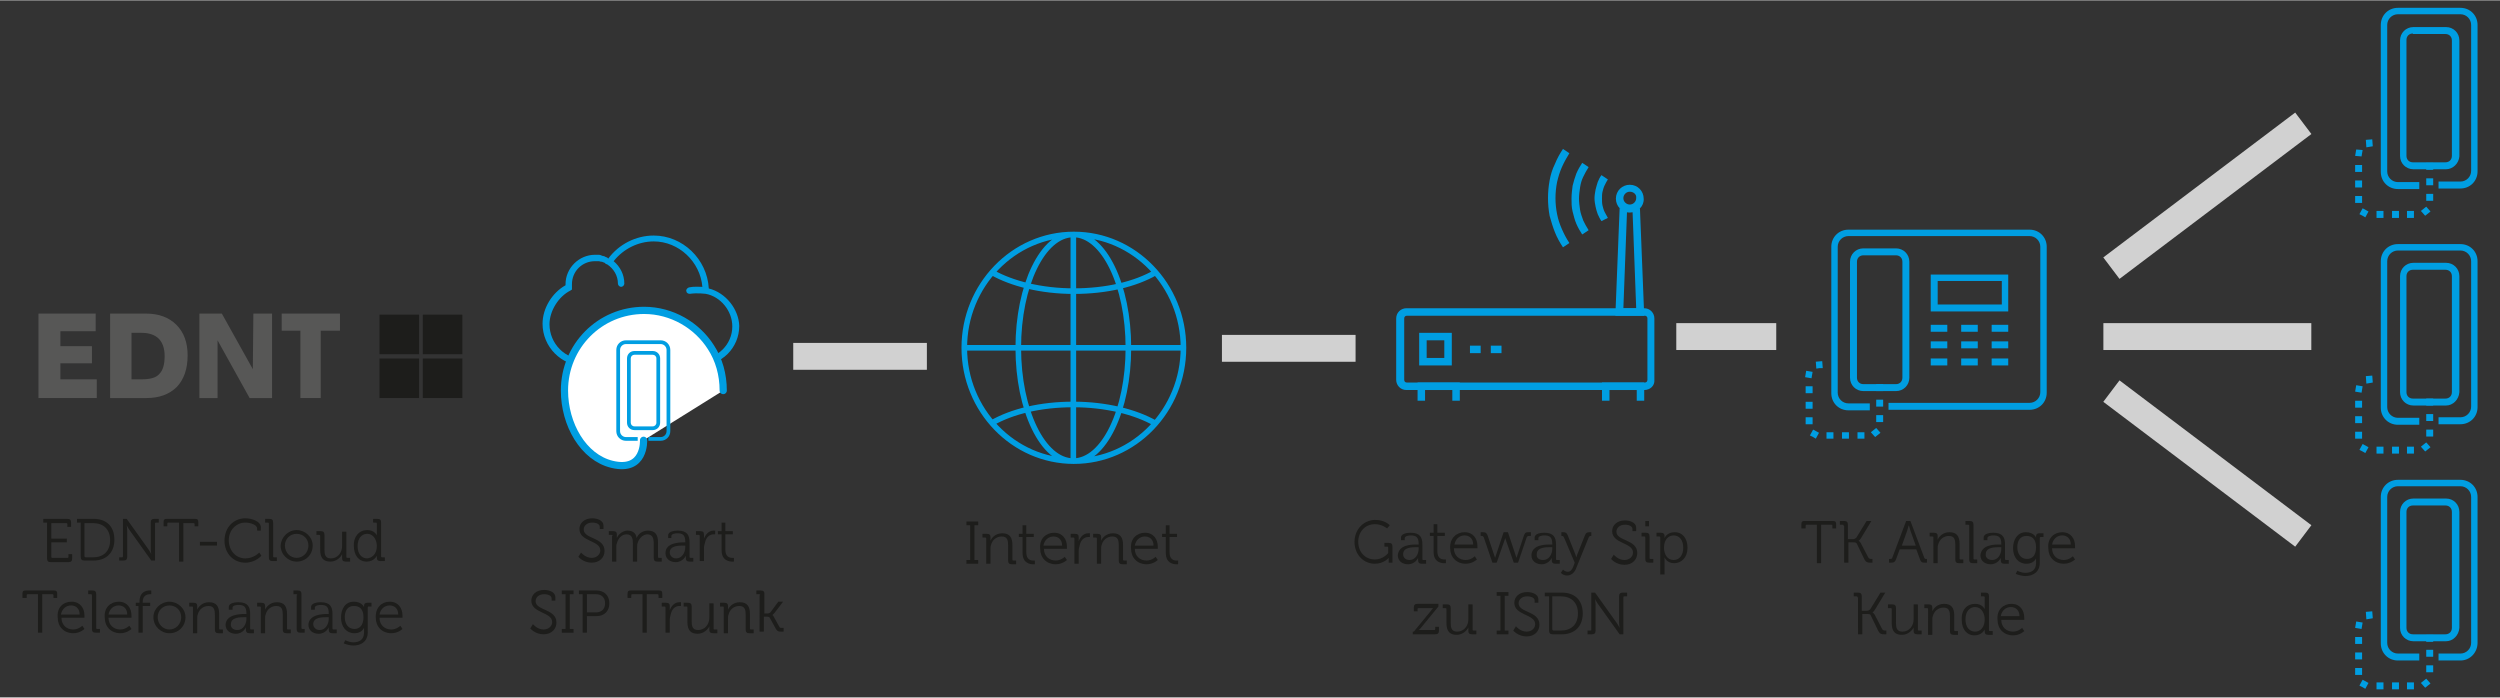 <?xml version="1.0" encoding="utf-8"?>
<svg xmlns="http://www.w3.org/2000/svg" xmlns:xlink="http://www.w3.org/1999/xlink" version="1.1" x="0px" y="0px" viewBox="0 0 467.7 130.4" style="enable-background:new 0 0 467.7 130.4;" xml:space="preserve" width="1100" height="307">
<rect x="0" y="0" width="467.7" height="130.4" fill="#333333" stroke="none"/>
<style type="text/css">
	.st0{fill:#1D1D1B;}
	.st1{fill:#009EE2;}
	.st2{fill:none;stroke:#009EE2;stroke-width:1.048;stroke-miterlimit:10;}
	.st3{fill:none;stroke:#D1D1D1;stroke-width:5.028;stroke-miterlimit:10;}
	.st4{fill:#575756;}
	.st5{fill:#FFFFFF;}
	.st6{fill:none;stroke:#009EE2;stroke-width:1.35;stroke-linecap:round;}
	.st7{display:none;}
	.st8{display:inline;fill:#1D1D1B;}
	.st9{display:inline;fill:#009EE2;}
	.st10{display:inline;fill:none;stroke:#009EE2;stroke-width:1.048;stroke-miterlimit:10;}
	.st11{display:inline;fill:none;stroke:#D1D1D1;stroke-width:5.028;stroke-miterlimit:10;}
	.st12{display:inline;fill:#575756;}
</style>
<g id="SIP_zu_ISDN">
	<path class="st0" d="M339.9,98.1h-1.9c-0.2,0-0.2,0.1-0.2,0.2v0.5H337V98c0-0.5,0.2-0.6,0.6-0.6h5.3c0.5,0,0.6,0.2,0.6,0.6v0.8   h-0.7v-0.5c0-0.2-0.1-0.2-0.2-0.2h-1.9v7.2h-0.8V98.1z"/>
	<path class="st0" d="M344.9,98.3c0-0.2-0.1-0.2-0.2-0.2h-0.5v-0.7h0.8c0.5,0,0.7,0.2,0.7,0.7v2.7h0.9c0.3,0,0.5-0.1,0.7-0.3   l1.9-3.1h0.9l-2,3.3c-0.2,0.3-0.4,0.4-0.4,0.4v0c0,0,0.2,0.1,0.4,0.4l1.4,2.7c0.1,0.2,0.3,0.3,0.6,0.3h0.2v0.7h-0.4   c-0.6,0-0.8-0.1-1.1-0.6l-1.4-2.9c-0.1-0.3-0.4-0.3-0.7-0.3h-0.9v3.8h-0.8V98.3z"/>
	<path class="st0" d="M353.5,104.5h0.1c0.2,0,0.3,0,0.4-0.2l2.6-6.9h0.8l2.6,6.9c0.1,0.2,0.2,0.2,0.4,0.2h0.1v0.7h-0.4   c-0.6,0-0.7-0.1-0.9-0.6l-0.7-1.9h-3.1l-0.7,1.9c-0.2,0.5-0.4,0.6-0.9,0.6h-0.4V104.5z M358.4,102l-1-2.8c-0.1-0.4-0.3-1-0.3-1h0   c0,0-0.2,0.6-0.3,1l-1,2.8H358.4z"/>
	<path class="st0" d="M361.7,100.5c0-0.2-0.1-0.2-0.2-0.2h-0.5v-0.7h0.8c0.5,0,0.7,0.2,0.7,0.6v0.3c0,0.2,0,0.4,0,0.4h0   c0.2-0.5,0.9-1.4,2.2-1.4c1.4,0,1.9,0.8,1.9,2.2v2.7c0,0.2,0.1,0.2,0.2,0.2h0.5v0.7h-0.8c-0.5,0-0.7-0.2-0.7-0.7v-2.7   c0-0.9-0.1-1.7-1.2-1.7c-1,0-1.8,0.7-2,1.6c-0.1,0.2-0.1,0.5-0.1,0.8v2.7h-0.8V100.5z"/>
	<path class="st0" d="M368.4,98.3c0-0.2-0.1-0.2-0.2-0.2h-0.5v-0.7h0.8c0.5,0,0.7,0.2,0.7,0.7v6.3c0,0.2,0.1,0.2,0.2,0.2h0.5v0.7   h-0.8c-0.5,0-0.7-0.2-0.7-0.7V98.3z"/>
	<path class="st0" d="M374.1,101.8h0.3v-0.1c0-1.2-0.4-1.6-1.5-1.6c-0.3,0-1.1,0.1-1.1,0.5v0.4h-0.7v-0.5c0-0.8,1.3-0.9,1.8-0.9   c1.8,0,2.2,0.9,2.2,2.2v2.7c0,0.2,0.1,0.2,0.2,0.2h0.5v0.7h-0.8c-0.5,0-0.7-0.2-0.7-0.7c0-0.2,0-0.4,0-0.4h0c0,0-0.5,1.2-1.9,1.2   c-0.9,0-1.9-0.5-1.9-1.7C370.7,101.8,373.1,101.8,374.1,101.8z M372.7,104.7c1.1,0,1.7-1.1,1.7-2.1v-0.3h-0.3c-0.9,0-2.6,0-2.6,1.3   C371.4,104.2,371.9,104.7,372.7,104.7z"/>
	<path class="st0" d="M379,99.5c1.5,0,1.9,1,1.9,1h0c0,0,0-0.1,0-0.2c0-0.4,0.2-0.6,0.6-0.6h0.8v0.7h-0.5c-0.2,0-0.2,0.1-0.2,0.2   v4.6c0,1.8-1.3,2.5-2.7,2.5c-0.6,0-1.3-0.2-1.8-0.4l0.3-0.6c0,0,0.7,0.4,1.5,0.4c1.1,0,2-0.5,2-1.8v-0.5c0-0.2,0-0.4,0-0.4h0   c-0.3,0.6-0.9,1-1.8,1c-1.5,0-2.5-1.2-2.5-2.9S377.5,99.5,379,99.5z M380.9,102.3c0-1.6-0.8-2.1-1.8-2.1c-1.1,0-1.7,0.8-1.7,2.1   c0,1.3,0.7,2.2,1.8,2.2C380.1,104.5,380.9,104,380.9,102.3z"/>
	<path class="st0" d="M385.8,99.5c1.6,0,2.4,1.2,2.4,2.6c0,0.1,0,0.4,0,0.4h-4.3c0,1.4,1,2.2,2.2,2.2c1,0,1.7-0.7,1.7-0.7l0.4,0.6   c0,0-0.8,0.8-2.1,0.8c-1.7,0-2.9-1.2-2.9-2.9C383,100.6,384.3,99.5,385.8,99.5z M387.4,101.8c0-1.2-0.8-1.7-1.6-1.7   c-0.9,0-1.7,0.6-1.9,1.7H387.4z"/>
	<path class="st0" d="M347.5,111.7c0-0.2-0.1-0.2-0.2-0.2h-0.5v-0.7h0.8c0.5,0,0.7,0.2,0.7,0.7v2.7h0.9c0.3,0,0.5-0.1,0.7-0.3   l1.9-3.1h0.9l-2,3.3c-0.2,0.3-0.4,0.4-0.4,0.4v0c0,0,0.2,0.1,0.4,0.4l1.4,2.7c0.1,0.2,0.3,0.3,0.6,0.3h0.2v0.7h-0.4   c-0.6,0-0.8-0.1-1.1-0.6l-1.4-2.9c-0.1-0.3-0.4-0.3-0.7-0.3h-0.9v3.8h-0.8V111.7z"/>
	<path class="st0" d="M353.9,113.9c0-0.2-0.1-0.2-0.2-0.2h-0.5V113h0.8c0.5,0,0.7,0.2,0.7,0.7v2.7c0,0.9,0.1,1.7,1.2,1.7   c1.3,0,2.1-1.1,2.1-2.3V113h0.8v4.7c0,0.2,0.1,0.2,0.2,0.2h0.5v0.7h-0.8c-0.5,0-0.7-0.2-0.7-0.6v-0.3c0-0.2,0-0.4,0-0.4h0   c-0.2,0.5-1,1.4-2.2,1.4c-1.3,0-1.9-0.7-1.9-2.2V113.9z"/>
	<path class="st0" d="M360.7,113.9c0-0.2-0.1-0.2-0.2-0.2h-0.5V113h0.8c0.5,0,0.7,0.2,0.7,0.6v0.3c0,0.2,0,0.4,0,0.4h0   c0.2-0.5,0.9-1.4,2.2-1.4c1.4,0,1.9,0.8,1.9,2.2v2.7c0,0.2,0.1,0.2,0.2,0.2h0.5v0.7h-0.8c-0.5,0-0.7-0.2-0.7-0.7v-2.7   c0-0.9-0.1-1.7-1.2-1.7c-1,0-1.8,0.7-2,1.6c-0.1,0.2-0.1,0.5-0.1,0.8v2.7h-0.8V113.9z"/>
	<path class="st0" d="M369.5,112.9c1.4,0,1.8,1,1.8,1h0c0,0,0-0.2,0-0.4v-1.8c0-0.2-0.1-0.2-0.2-0.2h-0.5v-0.7h0.8   c0.5,0,0.7,0.2,0.7,0.7v6.3c0,0.2,0.1,0.2,0.2,0.2h0.5v0.7H372c-0.5,0-0.7-0.2-0.7-0.6c0-0.2,0-0.4,0-0.4h0c0,0-0.5,1.1-1.9,1.1   c-1.5,0-2.4-1.2-2.4-2.9C366.9,114,368,112.9,369.5,112.9z M371.3,115.8c0-1.1-0.6-2.3-1.8-2.3c-1,0-1.8,0.8-1.8,2.3   c0,1.4,0.7,2.3,1.8,2.3C370.4,118.1,371.3,117.4,371.3,115.8z"/>
	<path class="st0" d="M376.3,112.9c1.6,0,2.4,1.2,2.4,2.6c0,0.1,0,0.4,0,0.4h-4.3c0,1.4,1,2.2,2.2,2.2c1,0,1.7-0.7,1.7-0.7l0.4,0.6   c0,0-0.8,0.8-2.1,0.8c-1.7,0-2.9-1.2-2.9-2.9C373.5,114,374.8,112.9,376.3,112.9z M377.8,115.2c0-1.2-0.8-1.7-1.6-1.7   c-0.9,0-1.7,0.6-1.9,1.7H377.8z"/>
	<path class="st0" d="M257.3,97.2c1.8,0,2.7,1,2.7,1l-0.5,0.6c0,0-0.9-0.8-2.3-0.8c-1.8,0-3.1,1.4-3.1,3.3c0,1.9,1.3,3.3,3.1,3.3   c1.6,0,2.5-1.2,2.5-1.2v-1c0-0.2-0.1-0.2-0.2-0.2h-0.5v-0.7h0.8c0.5,0,0.7,0.2,0.7,0.7v3h-0.7v-0.6c0-0.2,0-0.3,0-0.3h0   c0,0-0.9,1.1-2.6,1.1c-2.1,0-3.8-1.7-3.8-4.1C253.4,99,255.1,97.2,257.3,97.2z"/>
	<path class="st0" d="M265.1,101.8h0.3v-0.1c0-1.2-0.4-1.6-1.5-1.6c-0.3,0-1.1,0.1-1.1,0.5v0.4h-0.7v-0.5c0-0.8,1.3-0.9,1.8-0.9   c1.8,0,2.2,0.9,2.2,2.2v2.7c0,0.2,0.1,0.2,0.2,0.2h0.5v0.7h-0.8c-0.5,0-0.7-0.2-0.7-0.7c0-0.2,0-0.4,0-0.4h0c0,0-0.5,1.2-1.9,1.2   c-0.9,0-1.9-0.5-1.9-1.7C261.7,101.8,264.1,101.8,265.1,101.8z M263.7,104.7c1.1,0,1.7-1.1,1.7-2.1v-0.3h-0.3c-0.9,0-2.6,0-2.6,1.3   C262.5,104.2,262.9,104.7,263.7,104.7z"/>
	<path class="st0" d="M268.2,100.2h-0.7v-0.6h0.7V98h0.7v1.6h1.4v0.6h-1.4v2.9c0,1.3,0.8,1.5,1.3,1.5c0.2,0,0.3,0,0.3,0v0.7   c0,0-0.1,0-0.3,0c-0.6,0-2-0.2-2-2.1V100.2z"/>
	<path class="st0" d="M274,99.5c1.6,0,2.4,1.2,2.4,2.6c0,0.1,0,0.4,0,0.4H272c0,1.4,1,2.2,2.2,2.2c1,0,1.7-0.7,1.7-0.7l0.4,0.6   c0,0-0.8,0.8-2.1,0.8c-1.7,0-2.9-1.2-2.9-2.9C271.2,100.6,272.5,99.5,274,99.5z M275.6,101.8c0-1.2-0.8-1.7-1.6-1.7   c-0.9,0-1.7,0.6-1.9,1.7H275.6z"/>
	<path class="st0" d="M277.6,100.5c-0.1-0.2-0.2-0.3-0.4-0.3H277v-0.7h0.4c0.5,0,0.7,0.1,0.9,0.6l1.2,3.6c0.1,0.3,0.2,0.6,0.2,0.6h0   c0,0,0.1-0.3,0.2-0.6l1.4-4.2h0.8l1.4,4.2c0.1,0.3,0.2,0.6,0.2,0.6h0c0,0,0.1-0.3,0.2-0.6l1.2-3.6c0.2-0.5,0.3-0.6,0.9-0.6h0.4v0.7   H286c-0.2,0-0.3,0.1-0.4,0.3l-1.6,4.7h-0.8l-1.4-4c-0.1-0.3-0.2-0.6-0.2-0.6h0c0,0-0.1,0.3-0.2,0.6l-1.4,4h-0.8L277.6,100.5z"/>
	<path class="st0" d="M290.1,101.8h0.3v-0.1c0-1.2-0.4-1.6-1.5-1.6c-0.3,0-1.1,0.1-1.1,0.5v0.4h-0.7v-0.5c0-0.8,1.3-0.9,1.8-0.9   c1.8,0,2.2,0.9,2.2,2.2v2.7c0,0.2,0.1,0.2,0.2,0.2h0.5v0.7h-0.8c-0.5,0-0.7-0.2-0.7-0.7c0-0.2,0-0.4,0-0.4h0c0,0-0.5,1.2-1.9,1.2   c-0.9,0-1.9-0.5-1.9-1.7C286.6,101.8,289.1,101.8,290.1,101.8z M288.7,104.7c1.1,0,1.7-1.1,1.7-2.1v-0.3h-0.3c-0.9,0-2.6,0-2.6,1.3   C287.4,104.2,287.8,104.7,288.7,104.7z"/>
	<path class="st0" d="M293.3,106.9c0.5,0,0.8-0.4,1-0.9l0.3-0.8l-2-4.7c-0.1-0.2-0.2-0.3-0.4-0.3h-0.1v-0.7h0.3   c0.5,0,0.7,0.1,0.9,0.6l1.4,3.5c0.1,0.3,0.2,0.6,0.2,0.6h0c0,0,0.1-0.3,0.2-0.6l1.4-3.5c0.2-0.5,0.4-0.6,0.9-0.6h0.3v0.7h-0.1   c-0.2,0-0.3,0.1-0.4,0.3l-2.4,5.9c-0.3,0.7-0.9,1.2-1.6,1.2c-0.8,0-1.2-0.5-1.2-0.5l0.4-0.6C292.4,106.5,292.8,106.9,293.3,106.9z"/>
	<path class="st0" d="M301.9,103.7c0,0,0.8,1,2,1c0.9,0,1.6-0.6,1.6-1.4c0-1.9-3.9-1.6-3.9-4c0-1.1,0.9-2,2.4-2   c0.8,0,2.1,0.3,2.1,1.4v0.6h-0.7v-0.4c0-0.5-0.6-0.8-1.4-0.8c-1,0-1.6,0.6-1.6,1.3c0,1.8,3.9,1.4,3.9,4c0,1.2-0.9,2.2-2.4,2.2   c-1.6,0-2.5-1.1-2.5-1.1L301.9,103.7z"/>
	<path class="st0" d="M307.8,100.5c0-0.2-0.1-0.2-0.2-0.2h-0.5v-0.7h0.8c0.5,0,0.7,0.2,0.7,0.7v4c0,0.2,0.1,0.2,0.2,0.2h0.5v0.7   h-0.8c-0.5,0-0.7-0.2-0.7-0.7V100.5z M307.8,97.4h0.7v1h-0.7V97.4z"/>
	<path class="st0" d="M310.6,100.5c0-0.2-0.1-0.2-0.2-0.2h-0.5v-0.7h0.8c0.5,0,0.7,0.2,0.7,0.6c0,0.2,0,0.4,0,0.4h0   c0,0,0.4-1.1,1.9-1.1c1.5,0,2.4,1.2,2.4,2.9c0,1.8-1.1,2.9-2.5,2.9c-1.4,0-1.8-1.1-1.8-1.1h0c0,0,0,0.2,0,0.5v2.7h-0.8V100.5z    M313.1,104.7c1,0,1.8-0.8,1.8-2.3c0-1.4-0.7-2.3-1.8-2.3c-0.9,0-1.8,0.7-1.8,2.3C311.3,103.6,311.9,104.7,313.1,104.7z"/>
	<path class="st0" d="M264.5,118.1l3.2-3.9c0.2-0.3,0.4-0.5,0.4-0.5v0c0,0-0.2,0-0.6,0h-2.1c-0.2,0-0.2,0.1-0.2,0.2v0.4h-0.7v-0.7   c0-0.5,0.2-0.7,0.7-0.7h3.9v0.5l-3.2,3.9c-0.2,0.3-0.5,0.5-0.5,0.5v0c0,0,0.2,0,0.6,0h2.3c0.2,0,0.2-0.1,0.2-0.2v-0.4h0.7v0.7   c0,0.5-0.2,0.7-0.7,0.7h-4.2V118.1z"/>
	<path class="st0" d="M270.6,113.9c0-0.2-0.1-0.2-0.2-0.2h-0.5V113h0.8c0.5,0,0.7,0.2,0.7,0.7v2.7c0,0.9,0.1,1.7,1.2,1.7   c1.3,0,2.1-1.1,2.1-2.3V113h0.8v4.7c0,0.2,0.1,0.2,0.2,0.2h0.5v0.7h-0.8c-0.5,0-0.7-0.2-0.7-0.6v-0.3c0-0.2,0-0.4,0-0.4h0   c-0.2,0.5-1,1.4-2.2,1.4c-1.3,0-1.9-0.7-1.9-2.2V113.9z"/>
	<path class="st0" d="M280,117.9h0.7v-6.5H280v-0.7h2.2v0.7h-0.7v6.5h0.7v0.7H280V117.9z"/>
	<path class="st0" d="M283.6,117.1c0,0,0.8,1,2,1c0.9,0,1.6-0.6,1.6-1.4c0-1.9-3.9-1.6-3.9-4c0-1.1,0.9-2,2.4-2   c0.8,0,2.1,0.3,2.1,1.4v0.6h-0.7v-0.4c0-0.5-0.6-0.8-1.4-0.8c-1,0-1.6,0.6-1.6,1.3c0,1.8,3.9,1.4,3.9,4c0,1.2-0.9,2.2-2.4,2.2   c-1.6,0-2.5-1.1-2.5-1.1L283.6,117.1z"/>
	<path class="st0" d="M289.7,111.5H289v-0.7h3.2c2.4,0,3.9,1.4,3.9,3.9c0,2.5-1.6,3.9-3.9,3.9h-1.7c-0.5,0-0.7-0.2-0.7-0.7V111.5z    M290.7,117.9h1.3c1.9,0,3.2-1.1,3.2-3.2c0-2.1-1.3-3.2-3.2-3.2h-1.6v6.2C290.5,117.9,290.6,117.9,290.7,117.9z"/>
	<path class="st0" d="M297,117.9h0.5c0.2,0,0.2-0.1,0.2-0.2v-6.9h0.7l4,5.6c0.3,0.4,0.6,1,0.6,1h0c0,0-0.1-0.6-0.1-1v-4.9   c0-0.5,0.2-0.7,0.7-0.7h0.8v0.7h-0.5c-0.2,0-0.2,0.1-0.2,0.2v6.9h-0.7l-4-5.6c-0.3-0.4-0.6-1-0.6-1h0c0,0,0.1,0.6,0.1,1v4.9   c0,0.5-0.2,0.7-0.7,0.7H297V117.9z"/>
	<path class="st0" d="M180.8,104.7h0.7v-6.5h-0.7v-0.7h2.2v0.7h-0.7v6.5h0.7v0.7h-2.2V104.7z"/>
	<path class="st0" d="M184.5,100.7c0-0.2-0.1-0.2-0.2-0.2h-0.5v-0.7h0.8c0.5,0,0.7,0.2,0.7,0.6v0.3c0,0.2,0,0.4,0,0.4h0   c0.2-0.5,0.9-1.4,2.2-1.4c1.4,0,1.9,0.8,1.9,2.2v2.7c0,0.2,0.1,0.2,0.2,0.2h0.5v0.7h-0.8c-0.5,0-0.7-0.2-0.7-0.7V102   c0-0.9-0.1-1.7-1.2-1.7c-1,0-1.8,0.7-2,1.6c-0.1,0.2-0.1,0.5-0.1,0.8v2.7h-0.8V100.7z"/>
	<path class="st0" d="M191.3,100.4h-0.7v-0.6h0.7v-1.6h0.7v1.6h1.4v0.6h-1.4v2.9c0,1.3,0.8,1.5,1.3,1.5c0.2,0,0.3,0,0.3,0v0.7   c0,0-0.1,0-0.3,0c-0.6,0-2-0.2-2-2.1V100.4z"/>
	<path class="st0" d="M197.2,99.6c1.6,0,2.4,1.2,2.4,2.6c0,0.1,0,0.4,0,0.4h-4.3c0,1.4,1,2.2,2.2,2.2c1,0,1.7-0.7,1.7-0.7l0.4,0.6   c0,0-0.8,0.8-2.1,0.8c-1.7,0-2.9-1.2-2.9-2.9C194.4,100.7,195.7,99.6,197.2,99.6z M198.7,102c0-1.2-0.8-1.7-1.6-1.7   c-0.9,0-1.7,0.6-1.9,1.7H198.7z"/>
	<path class="st0" d="M201,100.7c0-0.2-0.1-0.2-0.2-0.2h-0.5v-0.7h0.8c0.5,0,0.7,0.2,0.7,0.6v0.4c0,0.2,0,0.4,0,0.4h0   c0.3-0.8,0.9-1.5,1.8-1.5c0.2,0,0.3,0,0.3,0v0.7c0,0-0.1,0-0.3,0c-0.8,0-1.4,0.6-1.6,1.5c-0.1,0.4-0.2,0.7-0.2,1.1v2.4H201V100.7z"/>
	<path class="st0" d="M205.2,100.7c0-0.2-0.1-0.2-0.2-0.2h-0.5v-0.7h0.8c0.5,0,0.7,0.2,0.7,0.6v0.3c0,0.2,0,0.4,0,0.4h0   c0.2-0.5,0.9-1.4,2.2-1.4c1.4,0,1.9,0.8,1.9,2.2v2.7c0,0.2,0.1,0.2,0.2,0.2h0.5v0.7H210c-0.5,0-0.7-0.2-0.7-0.7V102   c0-0.9-0.1-1.7-1.2-1.7c-1,0-1.8,0.7-2,1.6c-0.1,0.2-0.1,0.5-0.1,0.8v2.7h-0.8V100.7z"/>
	<path class="st0" d="M214.2,99.6c1.6,0,2.4,1.2,2.4,2.6c0,0.1,0,0.4,0,0.4h-4.3c0,1.4,1,2.2,2.2,2.2c1,0,1.7-0.7,1.7-0.7l0.4,0.6   c0,0-0.8,0.8-2.1,0.8c-1.7,0-2.9-1.2-2.9-2.9C211.4,100.7,212.7,99.6,214.2,99.6z M215.8,102c0-1.2-0.8-1.7-1.6-1.7   c-0.9,0-1.7,0.6-1.9,1.7H215.8z"/>
	<path class="st0" d="M218.1,100.4h-0.7v-0.6h0.7v-1.6h0.7v1.6h1.4v0.6h-1.4v2.9c0,1.3,0.8,1.5,1.3,1.5c0.2,0,0.3,0,0.3,0v0.7   c0,0-0.1,0-0.3,0c-0.6,0-2-0.2-2-2.1V100.4z"/>
	<path class="st0" d="M108.7,103.3c0,0,0.8,1,2,1c0.9,0,1.6-0.6,1.6-1.4c0-1.9-3.9-1.6-3.9-4c0-1.1,0.9-2,2.4-2   c0.8,0,2.1,0.3,2.1,1.4v0.6h-0.7v-0.4c0-0.5-0.6-0.8-1.4-0.8c-1,0-1.6,0.6-1.6,1.3c0,1.8,3.9,1.4,3.9,4c0,1.2-0.9,2.2-2.4,2.2   c-1.6,0-2.5-1.1-2.5-1.1L108.7,103.3z"/>
	<path class="st0" d="M114.6,100.2c0-0.2-0.1-0.2-0.2-0.2h-0.5v-0.7h0.8c0.5,0,0.7,0.2,0.7,0.6v0.3c0,0.2,0,0.4,0,0.4h0   c0.3-0.8,1.2-1.4,2-1.4c1,0,1.6,0.5,1.7,1.4h0c0.3-0.8,1.1-1.4,2.1-1.4c1.4,0,1.9,0.8,1.9,2.2v2.7c0,0.2,0.1,0.2,0.2,0.2h0.5v0.7   H123c-0.5,0-0.7-0.2-0.7-0.7v-2.7c0-0.9-0.2-1.7-1.2-1.7c-0.8,0-1.6,0.8-1.8,1.6c-0.1,0.2-0.1,0.5-0.1,0.8v2.7h-0.8v-3.4   c0-0.8-0.1-1.7-1.2-1.7c-0.9,0-1.6,0.8-1.8,1.7c-0.1,0.2-0.1,0.5-0.1,0.7v2.7h-0.8V100.2z"/>
	<path class="st0" d="M127.9,101.4h0.3v-0.1c0-1.2-0.4-1.6-1.5-1.6c-0.3,0-1.1,0.1-1.1,0.5v0.4H125v-0.5c0-0.8,1.3-0.9,1.8-0.9   c1.8,0,2.2,0.9,2.2,2.2v2.7c0,0.2,0.1,0.2,0.2,0.2h0.5v0.7H129c-0.5,0-0.7-0.2-0.7-0.7c0-0.2,0-0.4,0-0.4h0c0,0-0.5,1.2-1.9,1.2   c-0.9,0-1.9-0.5-1.9-1.7C124.5,101.5,127,101.4,127.9,101.4z M126.5,104.4c1.1,0,1.7-1.1,1.7-2.1V102h-0.3c-0.9,0-2.6,0-2.6,1.3   C125.3,103.8,125.7,104.4,126.5,104.4z"/>
	<path class="st0" d="M130.9,100.2c0-0.2-0.1-0.2-0.2-0.2h-0.5v-0.7h0.8c0.5,0,0.7,0.2,0.7,0.6v0.4c0,0.2,0,0.4,0,0.4h0   c0.3-0.8,0.9-1.5,1.8-1.5c0.2,0,0.3,0,0.3,0v0.7c0,0-0.1,0-0.3,0c-0.8,0-1.4,0.6-1.6,1.5c-0.1,0.4-0.2,0.7-0.2,1.1v2.4h-0.8V100.2z   "/>
	<path class="st0" d="M135,99.9h-0.7v-0.6h0.7v-1.6h0.7v1.6h1.4v0.6h-1.4v2.9c0,1.3,0.8,1.5,1.3,1.5c0.2,0,0.3,0,0.3,0v0.7   c0,0-0.1,0-0.3,0c-0.6,0-2-0.2-2-2.1V99.9z"/>
	<path class="st0" d="M99.7,116.7c0,0,0.8,1,2,1c0.9,0,1.6-0.6,1.6-1.4c0-1.9-3.9-1.6-3.9-4c0-1.1,0.9-2,2.4-2   c0.8,0,2.1,0.3,2.1,1.4v0.6h-0.7v-0.4c0-0.5-0.6-0.8-1.4-0.8c-1,0-1.6,0.6-1.6,1.3c0,1.8,3.9,1.4,3.9,4c0,1.2-0.9,2.2-2.4,2.2   c-1.6,0-2.5-1.1-2.5-1.1L99.7,116.7z"/>
	<path class="st0" d="M105.1,117.6h0.7v-6.5h-0.7v-0.7h2.2v0.7h-0.7v6.5h0.7v0.7h-2.2V117.6z"/>
	<path class="st0" d="M109,111.1h-0.7v-0.7h3.3c1.4,0,2.4,0.9,2.4,2.4c0,1.5-1,2.4-2.4,2.4h-1.8v3.1H109V111.1z M111.5,114.5   c1,0,1.7-0.6,1.7-1.7c0-1.1-0.7-1.7-1.7-1.7h-1.7v3.4H111.5z"/>
	<path class="st0" d="M120.2,111.1h-1.9c-0.2,0-0.2,0.1-0.2,0.2v0.5h-0.7v-0.8c0-0.5,0.2-0.6,0.6-0.6h5.3c0.5,0,0.6,0.2,0.6,0.6v0.8   h-0.7v-0.5c0-0.2-0.1-0.2-0.2-0.2H121v7.2h-0.8V111.1z"/>
	<path class="st0" d="M124.5,113.6c0-0.2-0.1-0.2-0.2-0.2h-0.5v-0.7h0.8c0.5,0,0.7,0.2,0.7,0.6v0.4c0,0.2,0,0.4,0,0.4h0   c0.3-0.8,0.9-1.5,1.8-1.5c0.2,0,0.3,0,0.3,0v0.7c0,0-0.1,0-0.3,0c-0.8,0-1.4,0.6-1.6,1.5c-0.1,0.4-0.2,0.7-0.2,1.1v2.4h-0.8V113.6z   "/>
	<path class="st0" d="M128.6,113.6c0-0.2-0.1-0.2-0.2-0.2h-0.5v-0.7h0.8c0.5,0,0.7,0.2,0.7,0.7v2.7c0,0.9,0.1,1.7,1.2,1.7   c1.3,0,2.1-1.1,2.1-2.3v-2.7h0.8v4.7c0,0.2,0.1,0.2,0.2,0.2h0.5v0.7h-0.8c-0.5,0-0.7-0.2-0.7-0.6v-0.3c0-0.2,0-0.4,0-0.4h0   c-0.2,0.5-1,1.4-2.2,1.4c-1.3,0-1.9-0.7-1.9-2.2V113.6z"/>
	<path class="st0" d="M135.4,113.6c0-0.2-0.1-0.2-0.2-0.2h-0.5v-0.7h0.8c0.5,0,0.7,0.2,0.7,0.6v0.3c0,0.2,0,0.4,0,0.4h0   c0.2-0.5,0.9-1.4,2.2-1.4c1.4,0,1.9,0.8,1.9,2.2v2.7c0,0.2,0.1,0.2,0.2,0.2h0.5v0.7h-0.8c-0.5,0-0.7-0.2-0.7-0.7v-2.7   c0-0.9-0.1-1.7-1.2-1.7c-1,0-1.8,0.7-2,1.6c-0.1,0.2-0.1,0.5-0.1,0.8v2.7h-0.8V113.6z"/>
	<path class="st0" d="M142.2,111.3c0-0.2-0.1-0.2-0.2-0.2h-0.5v-0.7h0.8c0.5,0,0.7,0.2,0.7,0.6v3.7h0.6c0.2,0,0.5-0.1,0.6-0.3   l1.4-1.9h0.9l-1.6,2.1c-0.3,0.3-0.4,0.4-0.4,0.4v0c0,0,0.2,0.1,0.3,0.4l1,1.8c0.1,0.2,0.2,0.2,0.5,0.2h0.3v0.7h-0.5   c-0.6,0-0.7-0.1-1-0.6l-1.1-2c-0.1-0.2-0.4-0.2-0.6-0.2h-0.5v2.8h-0.8V111.3z"/>
	<path class="st0" d="M8.8,97.7H8.1V97h4.5c0.5,0,0.7,0.2,0.7,0.7v0.8h-0.7V98c0-0.2-0.1-0.2-0.2-0.2H9.6v2.9h2.9v0.7H9.6v2.7   c0,0.2,0.1,0.2,0.2,0.2h2.8c0.2,0,0.2-0.1,0.2-0.2v-0.5h0.7v0.8c0,0.5-0.2,0.7-0.7,0.7H9.5c-0.5,0-0.7-0.2-0.7-0.7V97.7z"/>
	<path class="st0" d="M15.1,97.7h-0.7V97h3.1c2.4,0,3.9,1.4,3.9,3.9c0,2.5-1.6,3.9-3.9,3.9h-1.7c-0.5,0-0.7-0.2-0.7-0.7V97.7z    M16.1,104.2h1.3c1.9,0,3.2-1.1,3.2-3.2c0-2.1-1.3-3.2-3.2-3.2h-1.6v6.2C15.8,104.1,15.9,104.2,16.1,104.2z"/>
	<path class="st0" d="M22.3,104.2h0.5c0.2,0,0.2-0.1,0.2-0.2V97h0.7l4,5.6c0.3,0.4,0.6,1,0.6,1h0c0,0-0.1-0.6-0.1-1v-4.9   c0-0.5,0.2-0.7,0.7-0.7h0.8v0.7h-0.5c-0.2,0-0.2,0.1-0.2,0.2v6.9h-0.7l-4-5.6c-0.3-0.4-0.6-1-0.6-1h0c0,0,0.1,0.6,0.1,1v4.9   c0,0.5-0.2,0.7-0.7,0.7h-0.8V104.2z"/>
	<path class="st0" d="M33.4,97.7h-1.9c-0.2,0-0.2,0.1-0.2,0.2v0.5h-0.7v-0.8c0-0.5,0.2-0.6,0.6-0.6h5.3c0.5,0,0.6,0.2,0.6,0.6v0.8   h-0.7V98c0-0.2-0.1-0.2-0.2-0.2h-1.9v7.2h-0.8V97.7z"/>
	<path class="st0" d="M37.4,101.3h3.2v0.7h-3.2V101.3z"/>
	<path class="st0" d="M45.9,96.9c1.1,0,2.9,0.5,2.9,1.7v0.6h-0.7v-0.4c0-0.7-1.3-1.1-2.2-1.1c-1.7,0-3.1,1.4-3.1,3.3   c0,1.9,1.3,3.4,3.1,3.4c1.6,0,2.6-1.1,2.6-1.1l0.4,0.6c0,0-1.1,1.3-3,1.3c-2.3,0-3.9-1.8-3.9-4.1C42,98.6,43.7,96.9,45.9,96.9z"/>
	<path class="st0" d="M50.3,97.9c0-0.2-0.1-0.2-0.2-0.2h-0.5V97h0.8c0.5,0,0.7,0.2,0.7,0.7v6.3c0,0.2,0.1,0.2,0.2,0.2h0.5v0.7H51   c-0.5,0-0.7-0.2-0.7-0.7V97.9z"/>
	<path class="st0" d="M55.5,99.1c1.6,0,3,1.3,3,2.9c0,1.7-1.3,3-3,3c-1.6,0-3-1.3-3-3C52.6,100.4,53.9,99.1,55.5,99.1z M55.5,104.3   c1.2,0,2.2-1,2.2-2.3c0-1.3-1-2.2-2.2-2.2c-1.2,0-2.2,0.9-2.2,2.2C53.3,103.3,54.3,104.3,55.5,104.3z"/>
	<path class="st0" d="M59.9,100.2c0-0.2-0.1-0.2-0.2-0.2h-0.5v-0.7H60c0.5,0,0.7,0.2,0.7,0.7v2.7c0,0.9,0.1,1.7,1.2,1.7   c1.3,0,2.1-1.1,2.1-2.3v-2.7h0.8v4.7c0,0.2,0.1,0.2,0.2,0.2h0.5v0.7h-0.8c-0.5,0-0.7-0.2-0.7-0.6V104c0-0.2,0-0.4,0-0.4h0   c-0.2,0.5-1,1.4-2.2,1.4c-1.3,0-1.9-0.7-1.9-2.2V100.2z"/>
	<path class="st0" d="M68.7,99.1c1.4,0,1.8,1,1.8,1h0c0,0,0-0.2,0-0.4v-1.8c0-0.2-0.1-0.2-0.2-0.2h-0.5V97h0.8   c0.5,0,0.7,0.2,0.7,0.7v6.3c0,0.2,0.1,0.2,0.2,0.2H72v0.7h-0.8c-0.5,0-0.7-0.2-0.7-0.6c0-0.2,0-0.4,0-0.4h0c0,0-0.5,1.1-1.9,1.1   c-1.5,0-2.4-1.2-2.4-2.9C66.1,100.3,67.2,99.1,68.7,99.1z M70.5,102.1c0-1.1-0.6-2.3-1.8-2.3c-1,0-1.8,0.8-1.8,2.3   c0,1.4,0.7,2.3,1.8,2.3C69.6,104.3,70.5,103.6,70.5,102.1z"/>
	<path class="st0" d="M7.1,111.1H5.2c-0.2,0-0.2,0.1-0.2,0.2v0.5H4.2v-0.8c0-0.5,0.2-0.6,0.6-0.6h5.3c0.5,0,0.6,0.2,0.6,0.6v0.8   h-0.7v-0.5c0-0.2-0.1-0.2-0.2-0.2H7.9v7.2H7.1V111.1z"/>
	<path class="st0" d="M13.4,112.5c1.6,0,2.4,1.2,2.4,2.6c0,0.1,0,0.4,0,0.4h-4.3c0,1.4,1,2.2,2.2,2.2c1,0,1.7-0.7,1.7-0.7l0.4,0.6   c0,0-0.8,0.8-2.1,0.8c-1.7,0-2.9-1.2-2.9-2.9C10.6,113.6,11.8,112.5,13.4,112.5z M14.9,114.9c0-1.2-0.8-1.7-1.6-1.7   c-0.9,0-1.7,0.6-1.9,1.7H14.9z"/>
	<path class="st0" d="M17.2,111.3c0-0.2-0.1-0.2-0.2-0.2h-0.5v-0.7h0.8c0.5,0,0.7,0.2,0.7,0.7v6.3c0,0.2,0.1,0.2,0.2,0.2h0.5v0.7   h-0.8c-0.5,0-0.7-0.2-0.7-0.7V111.3z"/>
	<path class="st0" d="M22.2,112.5c1.6,0,2.4,1.2,2.4,2.6c0,0.1,0,0.4,0,0.4h-4.3c0,1.4,1,2.2,2.2,2.2c1,0,1.7-0.7,1.7-0.7l0.4,0.6   c0,0-0.8,0.8-2.1,0.8c-1.7,0-2.9-1.2-2.9-2.9C19.4,113.6,20.7,112.5,22.2,112.5z M23.8,114.9c0-1.2-0.8-1.7-1.6-1.7   c-0.9,0-1.7,0.6-1.9,1.7H23.8z"/>
	<path class="st0" d="M26.1,113.3h-0.7v-0.6h0.7v-0.2c0-1.9,1.3-2.1,1.9-2.1c0.2,0,0.3,0,0.3,0v0.7c0,0-0.1,0-0.3,0   c-0.4,0-1.3,0.2-1.3,1.4v0.2h1.4v0.6h-1.4v5h-0.8V113.3z"/>
	<path class="st0" d="M31.7,112.5c1.6,0,3,1.3,3,2.9c0,1.7-1.3,3-3,3c-1.6,0-3-1.3-3-3C28.7,113.8,30.1,112.5,31.7,112.5z    M31.7,117.7c1.2,0,2.2-1,2.2-2.3c0-1.3-1-2.2-2.2-2.2c-1.2,0-2.2,0.9-2.2,2.2C29.5,116.7,30.5,117.7,31.7,117.7z"/>
	<path class="st0" d="M36.1,113.6c0-0.2-0.1-0.2-0.2-0.2h-0.5v-0.7h0.8c0.5,0,0.7,0.2,0.7,0.6v0.3c0,0.2,0,0.4,0,0.4h0   c0.2-0.5,0.9-1.4,2.2-1.4c1.4,0,1.9,0.8,1.9,2.2v2.7c0,0.2,0.1,0.2,0.2,0.2h0.5v0.7h-0.8c-0.5,0-0.7-0.2-0.7-0.7v-2.7   c0-0.9-0.1-1.7-1.2-1.7c-1,0-1.8,0.7-2,1.6c-0.1,0.2-0.1,0.5-0.1,0.8v2.7h-0.8V113.6z"/>
	<path class="st0" d="M45.8,114.8h0.3v-0.1c0-1.2-0.4-1.6-1.5-1.6c-0.3,0-1.1,0.1-1.1,0.5v0.4h-0.7v-0.5c0-0.8,1.3-0.9,1.8-0.9   c1.8,0,2.2,0.9,2.2,2.2v2.7c0,0.2,0.1,0.2,0.2,0.2h0.5v0.7h-0.8c-0.5,0-0.7-0.2-0.7-0.7c0-0.2,0-0.4,0-0.4h0c0,0-0.5,1.2-1.9,1.2   c-0.9,0-1.9-0.5-1.9-1.7C42.3,114.9,44.8,114.8,45.8,114.8z M44.4,117.8c1.1,0,1.7-1.1,1.7-2.1v-0.3h-0.3c-0.9,0-2.6,0-2.6,1.3   C43.1,117.2,43.5,117.8,44.4,117.8z"/>
	<path class="st0" d="M48.8,113.6c0-0.2-0.1-0.2-0.2-0.2h-0.5v-0.7h0.8c0.5,0,0.7,0.2,0.7,0.6v0.3c0,0.2,0,0.4,0,0.4h0   c0.2-0.5,0.9-1.4,2.2-1.4c1.4,0,1.9,0.8,1.9,2.2v2.7c0,0.2,0.1,0.2,0.2,0.2h0.5v0.7h-0.8c-0.5,0-0.7-0.2-0.7-0.7v-2.7   c0-0.9-0.1-1.7-1.2-1.7c-1,0-1.8,0.7-2,1.6c-0.1,0.2-0.1,0.5-0.1,0.8v2.7h-0.8V113.6z"/>
	<path class="st0" d="M55.6,111.3c0-0.2-0.1-0.2-0.2-0.2h-0.5v-0.7h0.8c0.5,0,0.7,0.2,0.7,0.7v6.3c0,0.2,0.1,0.2,0.2,0.2H57v0.7   h-0.8c-0.5,0-0.7-0.2-0.7-0.7V111.3z"/>
	<path class="st0" d="M61.2,114.8h0.3v-0.1c0-1.2-0.4-1.6-1.5-1.6c-0.3,0-1.1,0.1-1.1,0.5v0.4h-0.7v-0.5c0-0.8,1.3-0.9,1.8-0.9   c1.8,0,2.2,0.9,2.2,2.2v2.7c0,0.2,0.1,0.2,0.2,0.2H63v0.7h-0.8c-0.5,0-0.7-0.2-0.7-0.7c0-0.2,0-0.4,0-0.4h0c0,0-0.5,1.2-1.9,1.2   c-0.9,0-1.9-0.5-1.9-1.7C57.8,114.9,60.3,114.8,61.2,114.8z M59.8,117.8c1.1,0,1.7-1.1,1.7-2.1v-0.3h-0.3c-0.9,0-2.6,0-2.6,1.3   C58.6,117.2,59,117.8,59.8,117.8z"/>
	<path class="st0" d="M66.2,112.5c1.5,0,1.9,1,1.9,1h0c0,0,0-0.1,0-0.2c0-0.4,0.2-0.6,0.6-0.6h0.8v0.7H69c-0.2,0-0.2,0.1-0.2,0.2   v4.6c0,1.8-1.3,2.5-2.7,2.5c-0.6,0-1.3-0.2-1.8-0.4l0.3-0.6c0,0,0.7,0.4,1.5,0.4c1.1,0,2-0.5,2-1.8v-0.5c0-0.2,0-0.4,0-0.4h0   c-0.3,0.6-0.9,1-1.8,1c-1.5,0-2.5-1.2-2.5-2.9S64.6,112.5,66.2,112.5z M68,115.4c0-1.6-0.8-2.1-1.8-2.1c-1.1,0-1.7,0.8-1.7,2.1   c0,1.3,0.7,2.2,1.8,2.2C67.2,117.6,68,117,68,115.4z"/>
	<path class="st0" d="M72.9,112.5c1.6,0,2.4,1.2,2.4,2.6c0,0.1,0,0.4,0,0.4H71c0,1.4,1,2.2,2.2,2.2c1,0,1.7-0.7,1.7-0.7l0.4,0.6   c0,0-0.8,0.8-2.1,0.8c-1.7,0-2.9-1.2-2.9-2.9C70.2,113.6,71.4,112.5,72.9,112.5z M74.5,114.9c0-1.2-0.8-1.7-1.6-1.7   c-0.9,0-1.7,0.6-1.9,1.7H74.5z"/>
	<path class="st1" d="M379.7,76.6h-26.4v-1.3h26.4c1.1,0,2-0.9,2-2V46.1c0-1.1-0.9-2-2-2h-33.9c-1.1,0-2,0.9-2,2v27.3   c0,1.1,0.9,2,2,2h4v1.3h-4c-1.8,0-3.2-1.4-3.2-3.2V46.1c0-1.8,1.4-3.2,3.2-3.2h33.9c1.8,0,3.2,1.4,3.2,3.2v27.3   C382.9,75.2,381.5,76.6,379.7,76.6"/>
	<path class="st1" d="M348.6,47.7c-0.7,0-1.2,0.5-1.2,1.2v21.7c0,0.7,0.5,1.2,1.2,1.2h6.1c0.7,0,1.2-0.5,1.2-1.2V48.9   c0-0.7-0.5-1.2-1.2-1.2H348.6z M354.7,73.1h-6.1c-1.4,0-2.5-1.1-2.5-2.5V48.9c0-1.4,1.1-2.5,2.5-2.5h6.1c1.4,0,2.5,1.1,2.5,2.5   v21.7C357.2,72,356.1,73.1,354.7,73.1"/>
	<path class="st1" d="M339.7,67.6l1.2-0.1l0.1,1.3l-0.6,0l-0.6,0.1L339.7,67.6z M337.7,70.5l0.2-1.2l1.2,0.2l-0.2,1.2L337.7,70.5z    M351,71.8h1.3v1.3H351V71.8z M337.8,72.2h1.3v1.3h-1.3V72.2z M351,74.7h1.3V76H351V74.7z M337.8,75.1h1.3v1.3h-1.3V75.1z    M351,77.6h1.3v1.3H351V77.6z M337.8,78h1.3v1.3h-1.3V78z M350,80.8l1-0.8l0.8,0.9l-0.5,0.4l-0.5,0.4L350,80.8z M339.2,81.7   l-0.6-0.3l0.6-1.1l1.1,0.6l-0.6,1.1L339.2,81.7z M341.7,80.8h1.3V82h-1.3V80.8z M344.6,80.8h1.3V82h-1.3V80.8z M347.5,80.8h1.3V82   h-1.3V80.8z"/>
	<path class="st1" d="M362.5,56.9h12v-4.4h-12V56.9z M375.7,58.2h-14.5v-6.9h14.5V58.2z"/>
	<rect x="361.2" y="60.7" class="st1" width="3.1" height="1.3"/>
	<rect x="366.9" y="60.7" class="st1" width="3.1" height="1.3"/>
	<rect x="372.6" y="60.7" class="st1" width="3.1" height="1.3"/>
	<rect x="361.2" y="63.8" class="st1" width="3.1" height="1.3"/>
	<rect x="366.9" y="63.8" class="st1" width="3.1" height="1.3"/>
	<rect x="372.6" y="63.8" class="st1" width="3.1" height="1.3"/>
	<rect x="361.2" y="67" class="st1" width="3.1" height="1.3"/>
	<rect x="366.9" y="67" class="st1" width="3.1" height="1.3"/>
	<rect x="372.6" y="67" class="st1" width="3.1" height="1.3"/>
	<path class="st1" d="M460.3,35.2h-4.1v-1.3h4.1c1.1,0,2-0.9,2-2V4.6c0-1.1-0.9-2-2-2h-11.7c-1.1,0-2,0.9-2,2V32c0,1.1,0.9,2,2,2h4   v1.3h-4c-1.8,0-3.2-1.4-3.2-3.2V4.6c0-1.8,1.4-3.2,3.2-3.2h11.7c1.8,0,3.2,1.4,3.2,3.2V32C463.5,33.8,462.1,35.2,460.3,35.2"/>
	<path class="st1" d="M451.4,6.2c-0.7,0-1.2,0.5-1.2,1.2v21.7c0,0.7,0.5,1.2,1.2,1.2h6.1c0.7,0,1.2-0.5,1.2-1.2V7.5   c0-0.7-0.5-1.2-1.2-1.2H451.4z M457.6,31.6h-6.1c-1.4,0-2.5-1.1-2.5-2.5V7.5c0-1.4,1.1-2.5,2.5-2.5h6.1c1.4,0,2.5,1.1,2.5,2.5v21.7   C460,30.5,458.9,31.6,457.6,31.6"/>
	<path class="st1" d="M442.6,26.1l1.2-0.1l0.1,1.3l-0.6,0.1l-0.6,0.1L442.6,26.1z M440.6,29.1l0.2-1.2L442,28l-0.2,1.2L440.6,29.1z    M453.9,30.4h1.3v1.3h-1.3V30.4z M440.6,30.8h1.3v1.3h-1.3V30.8z M453.9,33.3h1.3v1.3h-1.3V33.3z M440.6,33.7h1.3V35h-1.3V33.7z    M453.9,36.2h1.3v1.3h-1.3V36.2z M440.6,36.6h1.3v1.3h-1.3V36.6z M452.9,39.4l1-0.8l0.8,0.9l-0.5,0.4l-0.5,0.4L452.9,39.4z    M442,40.3l-0.6-0.3l0.6-1.1l1.1,0.6l-0.6,1.1L442,40.3z M444.6,39.4h1.3v1.3h-1.3V39.4z M447.5,39.4h1.3v1.3h-1.3V39.4z    M450.3,39.4h1.3v1.3h-1.3V39.4z"/>
	<path class="st1" d="M460.3,79.3h-4.1v-1.3h4.1c1.1,0,2-0.9,2-2V48.8c0-1.1-0.9-2-2-2h-11.7c-1.1,0-2,0.9-2,2v27.3c0,1.1,0.9,2,2,2   h4v1.3h-4c-1.8,0-3.2-1.4-3.2-3.2V48.8c0-1.8,1.4-3.2,3.2-3.2h11.7c1.8,0,3.2,1.4,3.2,3.2v27.3C463.5,77.9,462.1,79.3,460.3,79.3"/>
	<path class="st1" d="M451.4,50.4c-0.7,0-1.2,0.5-1.2,1.2v21.7c0,0.7,0.5,1.2,1.2,1.2h6.1c0.7,0,1.2-0.5,1.2-1.2V51.6   c0-0.7-0.5-1.2-1.2-1.2H451.4z M457.6,75.8h-6.1c-1.4,0-2.5-1.1-2.5-2.5V51.6c0-1.4,1.1-2.5,2.5-2.5h6.1c1.4,0,2.5,1.1,2.5,2.5   v21.7C460,74.7,458.9,75.8,457.6,75.8"/>
	<path class="st1" d="M442.6,70.3l1.2-0.1l0.1,1.3l-0.6,0.1l-0.6,0.1L442.6,70.3z M440.6,73.2l0.2-1.2l1.2,0.2l-0.2,1.2L440.6,73.2z    M453.9,74.5h1.3v1.3h-1.3V74.5z M440.6,74.9h1.3v1.3h-1.3V74.9z M453.9,77.4h1.3v1.3h-1.3V77.4z M440.6,77.8h1.3v1.3h-1.3V77.8z    M453.9,80.3h1.3v1.3h-1.3V80.3z M440.6,80.7h1.3V82h-1.3V80.7z M452.9,83.5l1-0.8l0.8,0.9l-0.5,0.4l-0.5,0.4L452.9,83.5z    M442,84.4l-0.6-0.3l0.6-1.1l1.1,0.6l-0.6,1.1L442,84.4z M444.6,83.5h1.3v1.3h-1.3V83.5z M447.5,83.5h1.3v1.3h-1.3V83.5z    M450.3,83.5h1.3v1.3h-1.3V83.5z"/>
	<path class="st1" d="M460.3,123.5h-4.1v-1.3h4.1c1.1,0,2-0.9,2-2V92.9c0-1.1-0.9-2-2-2h-11.7c-1.1,0-2,0.9-2,2v27.3   c0,1.1,0.9,2,2,2h4v1.3h-4c-1.8,0-3.2-1.4-3.2-3.2V92.9c0-1.8,1.4-3.2,3.2-3.2h11.7c1.8,0,3.2,1.4,3.2,3.2v27.3   C463.5,122,462.1,123.5,460.3,123.5"/>
	<path class="st1" d="M451.4,94.5c-0.7,0-1.2,0.5-1.2,1.2v21.7c0,0.7,0.5,1.2,1.2,1.2h6.1c0.7,0,1.2-0.5,1.2-1.2V95.7   c0-0.7-0.5-1.2-1.2-1.2H451.4z M457.6,119.9h-6.1c-1.4,0-2.5-1.1-2.5-2.5V95.7c0-1.4,1.1-2.5,2.5-2.5h6.1c1.4,0,2.5,1.1,2.5,2.5   v21.7C460,118.8,458.9,119.9,457.6,119.9"/>
	<path class="st1" d="M442.6,114.4l1.2-0.1l0.1,1.3l-0.6,0.1l-0.6,0.1L442.6,114.4z M440.6,117.4l0.2-1.2l1.2,0.2l-0.2,1.2   L440.6,117.4z M453.9,118.7h1.3v1.3h-1.3V118.7z M440.6,119.1h1.3v1.3h-1.3V119.1z M453.9,121.5h1.3v1.3h-1.3V121.5z M440.6,122   h1.3v1.3h-1.3V122z M453.9,124.4h1.3v1.3h-1.3V124.4z M440.6,124.9h1.3v1.3h-1.3V124.9z M452.9,127.7l1-0.8l0.8,0.9l-0.5,0.4   l-0.5,0.4L452.9,127.7z M442,128.5l-0.6-0.3l0.6-1.1l1.1,0.6l-0.6,1.1L442,128.5z M444.6,127.6h1.3v1.3h-1.3V127.6z M447.5,127.6   h1.3v1.3h-1.3V127.6z M450.3,127.6h1.3v1.3h-1.3V127.6z"/>
	<path class="st2" d="M200.8,43.8v42.4 M180.3,65h41.1 M185.5,79.1c3.8-2.2,9.2-3.5,15.3-3.5c6.1,0,11.6,1.4,15.3,3.5 M216.2,50.9   c-3.8,2.2-9.2,3.5-15.3,3.5c-6.1,0-11.6-1.4-15.3-3.5 M211.1,65c0,11.7-4.6,21.2-10.3,21.2c-5.7,0-10.3-9.5-10.3-21.2   s4.6-21.2,10.3-21.2C206.5,43.8,211.1,53.3,211.1,65z M221.4,65c0,11.7-9.2,21.2-20.5,21.2c-11.3,0-20.5-9.5-20.5-21.2   s9.2-21.2,20.5-21.2C212.2,43.8,221.4,53.3,221.4,65z"/>
	<line class="st3" x1="432.4" y1="62.9" x2="393.5" y2="62.9"/>
	<line class="st3" x1="332.3" y1="62.9" x2="313.6" y2="62.9"/>
	<line class="st3" x1="173.4" y1="66.6" x2="148.4" y2="66.6"/>
	<line class="st3" x1="253.6" y1="65.1" x2="228.6" y2="65.1"/>
	<line class="st3" x1="430.9" y1="100.2" x2="395" y2="73.1"/>
	<line class="st3" x1="395" y1="50.1" x2="430.9" y2="23"/>
	<polygon class="st4" points="7.2,58.6 17.9,58.6 17.9,61.9 11.3,61.9 11.3,64.7 17.2,64.7 17.2,67.9 11.3,67.9 11.3,70.9    18.1,70.9 18.1,74.4 7.2,74.4  "/>
	<path class="st4" d="M24.6,70.9h1.9c1.6,0,2.7-0.3,3.3-1c0.7-0.7,1-1.8,1-3.4c0-1.4-0.4-2.5-1.1-3.2c-0.7-0.7-1.8-1.1-3.2-1.1h-1.9   V70.9z M20.5,58.6h6.8c2.4,0,4.3,0.7,5.7,2.1c1.4,1.4,2.1,3.3,2.1,5.7c0,2.6-0.7,4.5-2,5.9c-1.4,1.4-3.3,2.1-5.7,2.1h-6.8V58.6z"/>
	<polygon class="st4" points="37.3,58.6 41.5,58.6 47.3,69 47.4,58.6 50.9,58.6 50.9,74.4 46.7,74.4 40.7,63.6 40.7,74.4 37.3,74.4     "/>
	<polygon class="st4" points="63.6,61.8 60,61.8 60,74.4 56.2,74.4 56.2,61.8 52.7,61.8 52.7,58.6 63.6,58.6  "/>
	<rect x="71" y="58.8" class="st0" width="7.4" height="7.4"/>
	<rect x="79.1" y="58.8" class="st0" width="7.4" height="7.4"/>
	<rect x="71" y="67" class="st0" width="7.4" height="7.4"/>
	<rect x="79.1" y="67" class="st0" width="7.4" height="7.4"/>
	<path class="st1" d="M263.2,59c-0.3,0-0.5,0.2-0.5,0.5V71c0,0.3,0.2,0.5,0.5,0.5h44.5c0.3,0,0.5-0.2,0.5-0.5V59.5   c0-0.3-0.2-0.5-0.5-0.5H263.2z M307.6,72.9h-44.5c-1.1,0-1.9-0.9-1.9-1.9V59.5c0-1.1,0.9-1.9,1.9-1.9h44.5c1.1,0,1.9,0.9,1.9,1.9   V71C309.6,72.1,308.7,72.9,307.6,72.9"/>
	<path class="st1" d="M304.9,35.8c-0.7,0-1.2,0.6-1.2,1.2c0,0.7,0.6,1.2,1.2,1.2c0.7,0,1.2-0.6,1.2-1.2   C306.2,36.3,305.6,35.8,304.9,35.8 M304.9,39.7c-1.5,0-2.6-1.2-2.6-2.6c0-1.5,1.2-2.6,2.6-2.6c1.5,0,2.6,1.2,2.6,2.6   C307.6,38.5,306.4,39.7,304.9,39.7"/>
	<polygon class="st1" points="307.6,59 302.2,59 303,38.9 304.4,39 303.7,57.6 306.1,57.6 305.4,39 306.8,38.9  "/>
	<path class="st1" d="M299.6,41.3c-0.3-0.4-0.5-0.9-0.7-1.3c-0.2-0.5-0.3-1-0.4-1.4c-0.1-0.5-0.2-1-0.2-1.6c0-0.5,0.1-1,0.2-1.6   c0.1-0.5,0.3-1,0.4-1.4c0.2-0.5,0.4-0.9,0.7-1.3l1.2,0.8c-0.2,0.3-0.4,0.7-0.6,1.1c-0.2,0.4-0.3,0.8-0.4,1.2   c-0.1,0.4-0.1,0.8-0.1,1.3c0,0.4,0,0.9,0.1,1.3c0.1,0.4,0.2,0.8,0.4,1.2c0.2,0.4,0.4,0.7,0.6,1.1L299.6,41.3z"/>
	<path class="st1" d="M296,43.8c-0.4-0.6-0.8-1.3-1.1-2c-0.3-0.7-0.5-1.5-0.7-2.3c-0.2-0.8-0.2-1.6-0.2-2.4c0-0.8,0.1-1.6,0.2-2.4   c0.2-0.8,0.4-1.5,0.7-2.3c0.3-0.7,0.7-1.4,1.1-2l1.2,0.8c-0.4,0.6-0.7,1.2-1,1.8c-0.3,0.6-0.5,1.3-0.6,2c-0.1,0.7-0.2,1.4-0.2,2.1   c0,0.7,0.1,1.4,0.2,2.1c0.1,0.7,0.4,1.4,0.6,2c0.3,0.6,0.6,1.2,1,1.8L296,43.8z"/>
	<path class="st1" d="M292.4,46.2c-0.6-0.9-1.1-1.8-1.5-2.8c-0.4-1-0.7-2-1-3.1c-0.2-1.1-0.3-2.2-0.3-3.3c0-1.1,0.1-2.2,0.3-3.3   c0.2-1.1,0.5-2.1,1-3.1c0.4-1,0.9-1.9,1.5-2.8l1.2,0.8c-0.5,0.8-1,1.7-1.4,2.6c-0.4,0.9-0.7,1.9-0.9,2.8c-0.2,1-0.3,2-0.3,3   c0,1,0.1,2,0.3,3c0.2,1,0.5,1.9,0.9,2.8c0.4,0.9,0.8,1.7,1.4,2.6L292.4,46.2z"/>
	<path class="st1" d="M266.9,66.9h3.3v-3.3h-3.3V66.9z M271.6,68.3h-6.1v-6.1h6.1V68.3z"/>
	<rect x="275" y="64.6" class="st1" width="2" height="1.4"/>
	<rect x="278.9" y="64.6" class="st1" width="2" height="1.4"/>
	<polygon class="st1" points="273.1,74.9 271.7,74.9 271.7,72.9 266.6,72.9 266.6,74.9 265.2,74.9 265.2,71.5 273.1,71.5  "/>
	<polygon class="st1" points="307.6,74.9 306.2,74.9 306.2,72.9 301.1,72.9 301.1,74.9 299.7,74.9 299.7,71.5 307.6,71.5  "/>
	<path class="st1" d="M132.6,53.9c-0.3-5.5-4.9-9.9-10.3-9.9c-3.3,0-6.5,1.6-8.5,4.3c0,0-0.1,0-0.1-0.1c-0.1-0.1-0.2-0.1-0.4-0.2   c-0.1,0-0.1-0.1-0.2-0.1c-0.1,0-0.2-0.1-0.4-0.1c-0.1,0-0.1,0-0.2-0.1c-0.1,0-0.3-0.1-0.4-0.1c-0.1,0-0.1,0-0.2,0   c-0.2,0-0.4,0-0.6,0c-3,0-5.5,2.5-5.5,5.5c0,0.1,0,0.2,0,0.2c-2.5,1.4-4.3,4.3-4.3,7.2c0,4.3,3.5,7.9,7.9,7.9h3.2   c0.3,0,0.6-0.3,0.6-0.6c0-0.3-0.3-0.6-0.6-0.6h-3.2c-3.7,0-6.6-3-6.6-6.6c0-2.5,1.7-5.2,3.9-6.3l0.3-0.2v-0.4c0-0.1,0-0.2,0-0.2   l0-0.1l0-0.1c0-0.1,0-0.1,0-0.2c0-2.4,1.9-4.3,4.3-4.3c0.2,0,0.4,0,0.6,0c0,0,0.1,0,0.1,0c0.2,0,0.3,0.1,0.5,0.1c0,0,0,0,0.1,0   c0.2,0.1,0.3,0.1,0.5,0.2c0,0,0.1,0,0.1,0.1c0.1,0.1,0.3,0.2,0.4,0.2c1.2,0.8,2,2.1,2,3.6c0,0.3,0.3,0.6,0.6,0.6   c0.3,0,0.6-0.3,0.6-0.6c0-1.7-0.8-3.2-2-4.2c1.8-2.3,4.6-3.7,7.5-3.7c4.7,0,8.7,3.8,9.1,8.5c-0.6,0-1.6-0.1-2.5,0.1   c-0.3,0.1-0.6,0.4-0.5,0.7c0,0.3,0.3,0.5,0.6,0.5c0,0,0.1,0,0.1,0c1.4-0.2,2.8,0,2.9,0c2.8,0.5,5,3.2,5,6.1c0,3.4-2.8,6.1-6.1,6.1   h-2.4c-0.3,0-0.6,0.3-0.6,0.6c0,0.3,0.3,0.6,0.6,0.6h2.4c4.1,0,7.4-3.3,7.4-7.4C138.2,57.8,135.8,54.7,132.6,53.9"/>
	<path class="st5" d="M120.4,82.3c0,0,0.3,6-5.9,4.5c-5.4-1.3-8.9-7.5-8.9-13.8c0-8.3,6.6-15,14.9-15c5.2,0,9.9,2.8,12.5,6.9   c1.5,2.3,2.3,5.1,2.3,8.1"/>
	<path class="st6" d="M120.4,82.3c0,0,0.3,6-5.9,4.5c-5.4-1.3-8.9-7.5-8.9-13.8c0-8.3,6.6-15,14.9-15c5.2,0,9.9,2.8,12.5,6.9   c1.5,2.3,2.3,5.1,2.3,8.1"/>
	<path class="st1" d="M123.6,82.4h-2.3v-0.7h2.3c0.6,0,1.1-0.5,1.1-1.1V65.4c0-0.6-0.5-1.1-1.1-1.1h-6.5c-0.6,0-1.1,0.5-1.1,1.1   v15.2c0,0.6,0.5,1.1,1.1,1.1h2.2v0.7h-2.2c-1,0-1.8-0.8-1.8-1.8V65.4c0-1,0.8-1.8,1.8-1.8h6.5c1,0,1.8,0.8,1.8,1.8v15.2   C125.4,81.6,124.6,82.4,123.6,82.4"/>
	<path class="st1" d="M118.7,66.3c-0.4,0-0.7,0.3-0.7,0.7V79c0,0.4,0.3,0.7,0.7,0.7h3.4c0.4,0,0.7-0.3,0.7-0.7V67   c0-0.4-0.3-0.7-0.7-0.7H118.7z M122.1,80.4h-3.4c-0.8,0-1.4-0.6-1.4-1.4V67c0-0.8,0.6-1.4,1.4-1.4h3.4c0.8,0,1.4,0.6,1.4,1.4V79   C123.5,79.8,122.9,80.4,122.1,80.4"/>
</g>
<g id="Cloud_Telefonanlage" class="st7">
	<path class="st8" d="M294.4,94.6c0-0.2-0.1-0.2-0.2-0.2h-0.5v-0.7h0.8c0.5,0,0.7,0.2,0.7,0.7v6.2c0,0.2,0.1,0.2,0.2,0.2h2.6   c0.2,0,0.2-0.1,0.2-0.2V100h0.7v0.8c0,0.5-0.2,0.7-0.7,0.7h-3.3c-0.5,0-0.7-0.2-0.7-0.7V94.6z"/>
	<path class="st8" d="M301.1,94.3h-1.9c-0.2,0-0.2,0.1-0.2,0.2v0.5h-0.7v-0.8c0-0.5,0.2-0.6,0.6-0.6h5.3c0.5,0,0.6,0.2,0.6,0.6v0.8   h-0.7v-0.5c0-0.2-0.1-0.2-0.2-0.2h-1.9v7.2h-0.8V94.3z"/>
	<path class="st8" d="M306.2,94.3h-0.7v-0.7h4.5c0.5,0,0.7,0.2,0.7,0.7v0.8h-0.7v-0.5c0-0.2-0.1-0.2-0.2-0.2h-2.7v2.9h2.9v0.7h-2.9   v2.7c0,0.2,0.1,0.2,0.2,0.2h2.8c0.2,0,0.2-0.1,0.2-0.2V100h0.7v0.8c0,0.5-0.2,0.7-0.7,0.7h-3.4c-0.5,0-0.7-0.2-0.7-0.7V94.3z"/>
	<path class="st8" d="M315.1,99.9c0,0,0.8,1,2,1c0.9,0,1.6-0.6,1.6-1.4c0-1.9-3.9-1.6-3.9-4c0-1.1,0.9-2,2.4-2   c0.8,0,2.1,0.3,2.1,1.4v0.6h-0.7V95c0-0.5-0.6-0.8-1.4-0.8c-1,0-1.6,0.6-1.6,1.3c0,1.8,3.9,1.4,3.9,4c0,1.2-0.9,2.2-2.4,2.2   c-1.6,0-2.5-1.1-2.5-1.1L315.1,99.9z"/>
	<path class="st8" d="M321.1,96.8c0-0.2-0.1-0.2-0.2-0.2h-0.5v-0.7h0.8c0.5,0,0.7,0.2,0.7,0.6v0.3c0,0.2,0,0.4,0,0.4h0   c0.3-0.8,1.2-1.4,2-1.4c1,0,1.6,0.5,1.7,1.4h0c0.3-0.8,1.1-1.4,2.1-1.4c1.4,0,1.9,0.8,1.9,2.2v2.7c0,0.2,0.1,0.2,0.2,0.2h0.5v0.7   h-0.8c-0.5,0-0.7-0.2-0.7-0.7v-2.7c0-0.9-0.2-1.7-1.2-1.7c-0.8,0-1.6,0.8-1.8,1.6c-0.1,0.2-0.1,0.5-0.1,0.8v2.7h-0.8v-3.4   c0-0.8-0.1-1.7-1.2-1.7c-0.9,0-1.6,0.8-1.8,1.7c-0.1,0.2-0.1,0.5-0.1,0.7v2.7h-0.8V96.8z"/>
	<path class="st8" d="M334.4,98h0.3V98c0-1.2-0.4-1.6-1.5-1.6c-0.3,0-1.1,0.1-1.1,0.5v0.4h-0.7v-0.5c0-0.8,1.3-0.9,1.8-0.9   c1.8,0,2.2,0.9,2.2,2.2v2.7c0,0.2,0.1,0.2,0.2,0.2h0.5v0.7h-0.8c-0.5,0-0.7-0.2-0.7-0.7c0-0.2,0-0.4,0-0.4h0c0,0-0.5,1.2-1.9,1.2   c-0.9,0-1.9-0.5-1.9-1.7C330.9,98.1,333.4,98,334.4,98z M333,101c1.1,0,1.7-1.1,1.7-2.1v-0.3h-0.3c-0.9,0-2.6,0-2.6,1.3   C331.7,100.4,332.1,101,333,101z"/>
	<path class="st8" d="M337.4,96.8c0-0.2-0.1-0.2-0.2-0.2h-0.5v-0.7h0.8c0.5,0,0.7,0.2,0.7,0.6v0.4c0,0.2,0,0.4,0,0.4h0   c0.3-0.8,0.9-1.5,1.8-1.5c0.2,0,0.3,0,0.3,0v0.7c0,0-0.1,0-0.3,0c-0.8,0-1.4,0.6-1.6,1.5c-0.1,0.4-0.2,0.7-0.2,1.1v2.4h-0.8V96.8z"/>
	<path class="st8" d="M341.5,96.5h-0.7v-0.6h0.7v-1.6h0.7v1.6h1.4v0.6h-1.4v2.9c0,1.3,0.8,1.5,1.3,1.5c0.2,0,0.3,0,0.3,0v0.7   c0,0-0.1,0-0.3,0c-0.6,0-2-0.2-2-2.1V96.5z"/>
	<path class="st8" d="M289.1,106.9c1.1,0,2.9,0.5,2.9,1.7v0.6h-0.7v-0.4c0-0.7-1.3-1.1-2.2-1.1c-1.7,0-3.1,1.4-3.1,3.3   c0,1.9,1.3,3.4,3.1,3.4c1.6,0,2.6-1.1,2.6-1.1l0.4,0.6c0,0-1.1,1.3-3,1.3c-2.3,0-3.9-1.8-3.9-4.1   C285.3,108.6,286.9,106.9,289.1,106.9z"/>
	<path class="st8" d="M293.6,108c0-0.2-0.1-0.2-0.2-0.2h-0.5V107h0.8c0.5,0,0.7,0.2,0.7,0.7v6.3c0,0.2,0.1,0.2,0.2,0.2h0.5v0.7h-0.8   c-0.5,0-0.7-0.2-0.7-0.7V108z"/>
	<path class="st8" d="M298.7,109.1c1.6,0,3,1.3,3,2.9c0,1.7-1.3,3-3,3c-1.6,0-3-1.3-3-3C295.8,110.4,297.1,109.1,298.7,109.1z    M298.8,114.4c1.2,0,2.2-1,2.2-2.3c0-1.3-1-2.2-2.2-2.2c-1.2,0-2.2,0.9-2.2,2.2C296.6,113.4,297.5,114.4,298.8,114.4z"/>
	<path class="st8" d="M303.1,110.2c0-0.2-0.1-0.2-0.2-0.2h-0.5v-0.7h0.8c0.5,0,0.7,0.2,0.7,0.7v2.7c0,0.9,0.1,1.7,1.2,1.7   c1.3,0,2.1-1.1,2.1-2.3v-2.7h0.8v4.7c0,0.2,0.1,0.2,0.2,0.2h0.5v0.7h-0.8c-0.5,0-0.7-0.2-0.7-0.6V114c0-0.2,0-0.4,0-0.4h0   c-0.2,0.5-1,1.4-2.2,1.4c-1.3,0-1.9-0.7-1.9-2.2V110.2z"/>
	<path class="st8" d="M311.9,109.1c1.4,0,1.8,1.1,1.8,1.1h0c0,0,0-0.2,0-0.4V108c0-0.2-0.1-0.2-0.2-0.2H313V107h0.8   c0.5,0,0.7,0.2,0.7,0.7v6.3c0,0.2,0.1,0.2,0.2,0.2h0.5v0.7h-0.8c-0.5,0-0.7-0.2-0.7-0.6c0-0.2,0-0.4,0-0.4h0c0,0-0.5,1.1-1.9,1.1   c-1.5,0-2.4-1.2-2.4-2.9C309.4,110.3,310.4,109.1,311.9,109.1z M313.7,112.1c0-1.1-0.6-2.3-1.8-2.3c-1,0-1.8,0.8-1.8,2.3   c0,1.4,0.7,2.3,1.8,2.3C312.9,114.4,313.7,113.7,313.7,112.1z"/>
	<path class="st8" d="M319.7,107.7H319V107h3.3c1.3,0,2.3,0.9,2.3,2.2c0,1.2-0.7,1.9-1.5,2.1v0c0,0,0.2,0.1,0.3,0.3l1.1,2.2   c0.1,0.2,0.3,0.3,0.6,0.3h0.2v0.7h-0.3c-0.6,0-0.8-0.1-1.1-0.6l-1.1-2.2c-0.2-0.4-0.4-0.5-0.8-0.5h-1.3v3.3h-0.8V107.7z    M322.2,110.9c0.9,0,1.5-0.6,1.5-1.6c0-1-0.6-1.6-1.5-1.6h-1.8v3.2H322.2z"/>
	<path class="st8" d="M328.6,109.1c1.6,0,3,1.3,3,2.9c0,1.7-1.3,3-3,3c-1.6,0-3-1.3-3-3C325.6,110.4,327,109.1,328.6,109.1z    M328.6,114.4c1.2,0,2.2-1,2.2-2.3c0-1.3-1-2.2-2.2-2.2c-1.2,0-2.2,0.9-2.2,2.2C326.4,113.4,327.4,114.4,328.6,114.4z"/>
	<path class="st8" d="M333,110.2c0-0.2-0.1-0.2-0.2-0.2h-0.5v-0.7h0.8c0.5,0,0.7,0.2,0.7,0.7v2.7c0,0.9,0.1,1.7,1.2,1.7   c1.3,0,2.1-1.1,2.1-2.3v-2.7h0.8v4.7c0,0.2,0.1,0.2,0.2,0.2h0.5v0.7h-0.8c-0.5,0-0.7-0.2-0.7-0.6V114c0-0.2,0-0.4,0-0.4h0   c-0.2,0.5-1,1.4-2.2,1.4c-1.3,0-1.9-0.7-1.9-2.2V110.2z"/>
	<path class="st8" d="M339.8,109.9h-0.7v-0.6h0.7v-1.6h0.7v1.6h1.4v0.6h-1.4v2.9c0,1.3,0.8,1.5,1.3,1.5c0.2,0,0.3,0,0.3,0v0.7   c0,0-0.1,0-0.3,0c-0.6,0-2-0.2-2-2.1V109.9z"/>
	<path class="st8" d="M345.6,109.1c1.6,0,2.4,1.2,2.4,2.6c0,0.1,0,0.4,0,0.4h-4.3c0,1.4,1,2.2,2.2,2.2c1,0,1.7-0.7,1.7-0.7l0.4,0.6   c0,0-0.8,0.8-2.1,0.8c-1.7,0-2.9-1.2-2.9-2.9C342.9,110.3,344.1,109.1,345.6,109.1z M347.2,111.5c0-1.2-0.8-1.7-1.6-1.7   c-0.9,0-1.7,0.6-1.9,1.7H347.2z"/>
	<path class="st8" d="M349.5,110.2c0-0.2-0.1-0.2-0.2-0.2h-0.5v-0.7h0.8c0.5,0,0.7,0.2,0.7,0.6v0.4c0,0.2,0,0.4,0,0.4h0   c0.3-0.8,0.9-1.5,1.8-1.5c0.2,0,0.3,0,0.3,0v0.7c0,0-0.1,0-0.3,0c-0.8,0-1.4,0.6-1.6,1.5c-0.1,0.4-0.2,0.7-0.2,1.1v2.4h-0.8V110.2z   "/>
	<path class="st8" d="M213.8,102h0.7v-6.5h-0.7v-0.7h2.2v0.7h-0.7v6.5h0.7v0.7h-2.2V102z"/>
	<path class="st8" d="M217.5,98c0-0.2-0.1-0.2-0.2-0.2h-0.5v-0.7h0.8c0.5,0,0.7,0.2,0.7,0.6V98c0,0.2,0,0.4,0,0.4h0   c0.2-0.5,0.9-1.4,2.2-1.4c1.4,0,1.9,0.8,1.9,2.2v2.7c0,0.2,0.1,0.2,0.2,0.2h0.5v0.7h-0.8c-0.5,0-0.7-0.2-0.7-0.7v-2.7   c0-0.9-0.1-1.7-1.2-1.7c-1,0-1.8,0.7-2,1.6c-0.1,0.2-0.1,0.5-0.1,0.8v2.7h-0.8V98z"/>
	<path class="st8" d="M224.4,97.7h-0.7v-0.6h0.7v-1.6h0.7v1.6h1.4v0.6h-1.4v2.9c0,1.3,0.8,1.5,1.3,1.5c0.2,0,0.3,0,0.3,0v0.7   c0,0-0.1,0-0.3,0c-0.6,0-2-0.2-2-2.1V97.7z"/>
	<path class="st8" d="M230.2,97c1.6,0,2.4,1.2,2.4,2.6c0,0.1,0,0.4,0,0.4h-4.3c0,1.4,1,2.2,2.2,2.2c1,0,1.7-0.7,1.7-0.7l0.4,0.6   c0,0-0.8,0.8-2.1,0.8c-1.7,0-2.9-1.2-2.9-2.9C227.4,98.1,228.7,97,230.2,97z M231.8,99.3c0-1.2-0.8-1.7-1.6-1.7   c-0.9,0-1.7,0.6-1.9,1.7H231.8z"/>
	<path class="st8" d="M234.1,98c0-0.2-0.1-0.2-0.2-0.2h-0.5v-0.7h0.8c0.5,0,0.7,0.2,0.7,0.6v0.4c0,0.2,0,0.4,0,0.4h0   c0.3-0.8,0.9-1.5,1.8-1.5c0.2,0,0.3,0,0.3,0v0.7c0,0-0.1,0-0.3,0c-0.8,0-1.4,0.6-1.6,1.5c-0.1,0.4-0.2,0.7-0.2,1.1v2.4h-0.8V98z"/>
	<path class="st8" d="M238.2,98c0-0.2-0.1-0.2-0.2-0.2h-0.5v-0.7h0.8c0.5,0,0.7,0.2,0.7,0.6V98c0,0.2,0,0.4,0,0.4h0   c0.2-0.5,0.9-1.4,2.2-1.4c1.4,0,1.9,0.8,1.9,2.2v2.7c0,0.2,0.1,0.2,0.2,0.2h0.5v0.7H243c-0.5,0-0.7-0.2-0.7-0.7v-2.7   c0-0.9-0.1-1.7-1.2-1.7c-1,0-1.8,0.7-2,1.6c-0.1,0.2-0.1,0.5-0.1,0.8v2.7h-0.8V98z"/>
	<path class="st8" d="M247.2,97c1.6,0,2.4,1.2,2.4,2.6c0,0.1,0,0.4,0,0.4h-4.3c0,1.4,1,2.2,2.2,2.2c1,0,1.7-0.7,1.7-0.7l0.4,0.6   c0,0-0.8,0.8-2.1,0.8c-1.7,0-2.9-1.2-2.9-2.9C244.4,98.1,245.7,97,247.2,97z M248.8,99.3c0-1.2-0.8-1.7-1.6-1.7   c-0.9,0-1.7,0.6-1.9,1.7H248.8z"/>
	<path class="st8" d="M251.2,97.7h-0.7v-0.6h0.7v-1.6h0.7v1.6h1.4v0.6h-1.4v2.9c0,1.3,0.8,1.5,1.3,1.5c0.2,0,0.3,0,0.3,0v0.7   c0,0-0.1,0-0.3,0c-0.6,0-2-0.2-2-2.1V97.7z"/>
	<path class="st8" d="M144.8,94.2c1.1,0,2.9,0.5,2.9,1.7v0.6H147v-0.4c0-0.7-1.3-1.1-2.2-1.1c-1.7,0-3.1,1.4-3.1,3.3   c0,1.9,1.3,3.4,3.1,3.4c1.6,0,2.6-1.1,2.6-1.1l0.4,0.6c0,0-1.1,1.3-3,1.3c-2.3,0-3.9-1.8-3.9-4.1C140.9,95.9,142.6,94.2,144.8,94.2   z"/>
	<path class="st8" d="M149.2,95.3c0-0.2-0.1-0.2-0.2-0.2h-0.5v-0.7h0.8c0.5,0,0.7,0.2,0.7,0.7v6.3c0,0.2,0.1,0.2,0.2,0.2h0.5v0.7   h-0.8c-0.5,0-0.7-0.2-0.7-0.7V95.3z"/>
	<path class="st8" d="M154.4,96.4c1.6,0,3,1.3,3,2.9c0,1.7-1.3,3-3,3c-1.6,0-3-1.3-3-3C151.4,97.7,152.7,96.4,154.4,96.4z    M154.4,101.7c1.2,0,2.2-1,2.2-2.3c0-1.3-1-2.2-2.2-2.2c-1.2,0-2.2,0.9-2.2,2.2C152.2,100.7,153.2,101.7,154.4,101.7z"/>
	<path class="st8" d="M158.7,97.5c0-0.2-0.1-0.2-0.2-0.2H158v-0.7h0.8c0.5,0,0.7,0.2,0.7,0.7v2.7c0,0.9,0.1,1.7,1.2,1.7   c1.3,0,2.1-1.1,2.1-2.3v-2.7h0.8v4.7c0,0.2,0.1,0.2,0.2,0.2h0.5v0.7h-0.8c-0.5,0-0.7-0.2-0.7-0.6v-0.3c0-0.2,0-0.4,0-0.4h0   c-0.2,0.5-1,1.4-2.2,1.4c-1.3,0-1.9-0.7-1.9-2.2V97.5z"/>
	<path class="st8" d="M167.5,96.4c1.4,0,1.8,1.1,1.8,1.1h0c0,0,0-0.2,0-0.4v-1.8c0-0.2-0.1-0.2-0.2-0.2h-0.5v-0.7h0.8   c0.5,0,0.7,0.2,0.7,0.7v6.3c0,0.2,0.1,0.2,0.2,0.2h0.5v0.7H170c-0.5,0-0.7-0.2-0.7-0.6c0-0.2,0-0.4,0-0.4h0c0,0-0.5,1.1-1.9,1.1   c-1.5,0-2.4-1.2-2.4-2.9C165,97.6,166,96.4,167.5,96.4z M169.4,99.4c0-1.1-0.6-2.3-1.8-2.3c-1,0-1.8,0.8-1.8,2.3   c0,1.4,0.7,2.3,1.8,2.3C168.5,101.7,169.4,101,169.4,99.4z"/>
	<path class="st8" d="M135.5,108.4h-1.9c-0.2,0-0.2,0.1-0.2,0.2v0.5h-0.7v-0.8c0-0.5,0.2-0.6,0.6-0.6h5.3c0.5,0,0.6,0.2,0.6,0.6v0.8   h-0.7v-0.5c0-0.2-0.1-0.2-0.2-0.2h-1.9v7.2h-0.8V108.4z"/>
	<path class="st8" d="M141.7,109.9c1.6,0,2.4,1.2,2.4,2.6c0,0.1,0,0.4,0,0.4h-4.3c0,1.4,1,2.2,2.2,2.2c1,0,1.7-0.7,1.7-0.7l0.4,0.6   c0,0-0.8,0.8-2.1,0.8c-1.7,0-2.9-1.2-2.9-2.9C138.9,111,140.2,109.9,141.7,109.9z M143.3,112.2c0-1.2-0.8-1.7-1.6-1.7   c-0.9,0-1.7,0.6-1.9,1.7H143.3z"/>
	<path class="st8" d="M145.6,108.7c0-0.2-0.1-0.2-0.2-0.2h-0.5v-0.7h0.8c0.5,0,0.7,0.2,0.7,0.7v6.3c0,0.2,0.1,0.2,0.2,0.2h0.5v0.7   h-0.8c-0.5,0-0.7-0.2-0.7-0.7V108.7z"/>
	<path class="st8" d="M150.6,109.9c1.6,0,2.4,1.2,2.4,2.6c0,0.1,0,0.4,0,0.4h-4.3c0,1.4,1,2.2,2.2,2.2c1,0,1.7-0.7,1.7-0.7l0.4,0.6   c0,0-0.8,0.8-2.1,0.8c-1.7,0-2.9-1.2-2.9-2.9C147.8,111,149.1,109.9,150.6,109.9z M152.2,112.2c0-1.2-0.8-1.7-1.6-1.7   c-0.9,0-1.7,0.6-1.9,1.7H152.2z"/>
	<path class="st8" d="M154.5,110.6h-0.7V110h0.7v-0.2c0-1.9,1.3-2.1,1.9-2.1c0.2,0,0.3,0,0.3,0v0.7c0,0-0.1,0-0.3,0   c-0.4,0-1.3,0.2-1.3,1.4v0.2h1.4v0.6h-1.4v5h-0.8V110.6z"/>
	<path class="st8" d="M160.1,109.9c1.6,0,3,1.3,3,2.9c0,1.7-1.3,3-3,3c-1.6,0-3-1.3-3-3C157.1,111.1,158.4,109.9,160.1,109.9z    M160.1,115.1c1.2,0,2.2-1,2.2-2.3c0-1.3-1-2.2-2.2-2.2c-1.2,0-2.2,0.9-2.2,2.2C157.9,114.1,158.9,115.1,160.1,115.1z"/>
	<path class="st8" d="M164.4,110.9c0-0.2-0.1-0.2-0.2-0.2h-0.5V110h0.8c0.5,0,0.7,0.2,0.7,0.6v0.3c0,0.2,0,0.4,0,0.4h0   c0.2-0.5,0.9-1.4,2.2-1.4c1.4,0,1.9,0.8,1.9,2.2v2.7c0,0.2,0.1,0.2,0.2,0.2h0.5v0.7h-0.8c-0.5,0-0.7-0.2-0.7-0.7v-2.7   c0-0.9-0.1-1.7-1.2-1.7c-1,0-1.8,0.7-2,1.6c-0.1,0.2-0.1,0.5-0.1,0.8v2.7h-0.8V110.9z"/>
	<path class="st8" d="M171.3,110.9c0-0.2-0.1-0.2-0.2-0.2h-0.5V110h0.8c0.5,0,0.7,0.2,0.7,0.7v4c0,0.2,0.1,0.2,0.2,0.2h0.5v0.7H172   c-0.5,0-0.7-0.2-0.7-0.7V110.9z M171.3,107.8h0.7v1h-0.7V107.8z"/>
	<path class="st8" d="M176.3,109.9c1.6,0,2.4,1.2,2.4,2.6c0,0.1,0,0.4,0,0.4h-4.3c0,1.4,1,2.2,2.2,2.2c1,0,1.7-0.7,1.7-0.7l0.4,0.6   c0,0-0.8,0.8-2.1,0.8c-1.7,0-2.9-1.2-2.9-2.9C173.5,111,174.8,109.9,176.3,109.9z M177.9,112.2c0-1.2-0.8-1.7-1.6-1.7   c-0.9,0-1.7,0.6-1.9,1.7H177.9z"/>
	<path class="st8" d="M43.3,95h-0.7v-0.7H47c0.5,0,0.7,0.2,0.7,0.7v0.8H47v-0.5c0-0.2-0.1-0.2-0.2-0.2H44v2.9H47v0.7H44v2.7   c0,0.2,0.1,0.2,0.2,0.2H47c0.2,0,0.2-0.1,0.2-0.2v-0.5H48v0.8c0,0.5-0.2,0.7-0.7,0.7h-3.4c-0.5,0-0.7-0.2-0.7-0.7V95z"/>
	<path class="st8" d="M49.5,95h-0.7v-0.7h3.1c2.4,0,3.9,1.4,3.9,3.9c0,2.5-1.6,3.9-3.9,3.9h-1.7c-0.5,0-0.7-0.2-0.7-0.7V95z    M50.5,101.5h1.3c1.9,0,3.2-1.1,3.2-3.2c0-2.1-1.3-3.2-3.2-3.2h-1.6v6.2C50.3,101.4,50.4,101.5,50.5,101.5z"/>
	<path class="st8" d="M56.8,101.5h0.5c0.2,0,0.2-0.1,0.2-0.2v-6.9h0.7l4,5.6c0.3,0.4,0.6,1,0.6,1h0c0,0-0.1-0.6-0.1-1V95   c0-0.5,0.2-0.7,0.7-0.7h0.8V95h-0.5c-0.2,0-0.2,0.1-0.2,0.2v6.9h-0.7l-4-5.6c-0.3-0.4-0.6-1-0.6-1h0c0,0,0.1,0.6,0.1,1v4.9   c0,0.5-0.2,0.7-0.7,0.7h-0.8V101.5z"/>
	<path class="st8" d="M67.9,95h-1.9c-0.2,0-0.2,0.1-0.2,0.2v0.5h-0.7V95c0-0.5,0.2-0.6,0.6-0.6h5.3c0.5,0,0.6,0.2,0.6,0.6v0.8h-0.7   v-0.5c0-0.2-0.1-0.2-0.2-0.2h-1.9v7.2h-0.8V95z"/>
	<path class="st8" d="M71.9,98.7H75v0.7h-3.2V98.7z"/>
	<path class="st8" d="M80.3,94.2c1.1,0,2.9,0.5,2.9,1.7v0.6h-0.7v-0.4c0-0.7-1.3-1.1-2.2-1.1c-1.7,0-3.1,1.4-3.1,3.3   c0,1.9,1.3,3.4,3.1,3.4c1.6,0,2.6-1.1,2.6-1.1l0.4,0.6c0,0-1.1,1.3-3,1.3c-2.3,0-3.9-1.8-3.9-4.1C76.5,95.9,78.1,94.2,80.3,94.2z"/>
	<path class="st8" d="M84.8,95.3c0-0.2-0.1-0.2-0.2-0.2H84v-0.7h0.8c0.5,0,0.7,0.2,0.7,0.7v6.3c0,0.2,0.1,0.2,0.2,0.2h0.5v0.7h-0.8   c-0.5,0-0.7-0.2-0.7-0.7V95.3z"/>
	<path class="st8" d="M89.9,96.4c1.6,0,3,1.3,3,2.9c0,1.7-1.3,3-3,3c-1.6,0-3-1.3-3-3C87,97.7,88.3,96.4,89.9,96.4z M90,101.7   c1.2,0,2.2-1,2.2-2.3c0-1.3-1-2.2-2.2-2.2c-1.2,0-2.2,0.9-2.2,2.2C87.8,100.7,88.7,101.7,90,101.7z"/>
	<path class="st8" d="M94.3,97.5c0-0.2-0.1-0.2-0.2-0.2h-0.5v-0.7h0.8c0.5,0,0.7,0.2,0.7,0.7v2.7c0,0.9,0.1,1.7,1.2,1.7   c1.3,0,2.1-1.1,2.1-2.3v-2.7h0.8v4.7c0,0.2,0.1,0.2,0.2,0.2h0.5v0.7h-0.8c-0.5,0-0.7-0.2-0.7-0.6v-0.3c0-0.2,0-0.4,0-0.4h0   c-0.2,0.5-1,1.4-2.2,1.4c-1.3,0-1.9-0.7-1.9-2.2V97.5z"/>
	<path class="st8" d="M103.1,96.4c1.4,0,1.8,1.1,1.8,1.1h0c0,0,0-0.2,0-0.4v-1.8c0-0.2-0.1-0.2-0.2-0.2h-0.5v-0.7h0.8   c0.5,0,0.7,0.2,0.7,0.7v6.3c0,0.2,0.1,0.2,0.2,0.2h0.5v0.7h-0.8c-0.5,0-0.7-0.2-0.7-0.6c0-0.2,0-0.4,0-0.4h0c0,0-0.5,1.1-1.9,1.1   c-1.5,0-2.4-1.2-2.4-2.9C100.6,97.6,101.6,96.4,103.1,96.4z M105,99.4c0-1.1-0.6-2.3-1.8-2.3c-1,0-1.8,0.8-1.8,2.3   c0,1.4,0.7,2.3,1.8,2.3C104.1,101.7,105,101,105,99.4z"/>
	<path class="st8" d="M41.5,108.4h-1.9c-0.2,0-0.2,0.1-0.2,0.2v0.5h-0.7v-0.8c0-0.5,0.2-0.6,0.6-0.6h5.3c0.5,0,0.6,0.2,0.6,0.6v0.8   h-0.7v-0.5c0-0.2-0.1-0.2-0.2-0.2h-1.9v7.2h-0.8V108.4z"/>
	<path class="st8" d="M47.8,109.9c1.6,0,2.4,1.2,2.4,2.6c0,0.1,0,0.4,0,0.4h-4.3c0,1.4,1,2.2,2.2,2.2c1,0,1.7-0.7,1.7-0.7l0.4,0.6   c0,0-0.8,0.8-2.1,0.8c-1.7,0-2.9-1.2-2.9-2.9C45,111,46.3,109.9,47.8,109.9z M49.4,112.2c0-1.2-0.8-1.7-1.6-1.7   c-0.9,0-1.7,0.6-1.9,1.7H49.4z"/>
	<path class="st8" d="M51.7,108.7c0-0.2-0.1-0.2-0.2-0.2h-0.5v-0.7h0.8c0.5,0,0.7,0.2,0.7,0.7v6.3c0,0.2,0.1,0.2,0.2,0.2h0.5v0.7   h-0.8c-0.5,0-0.7-0.2-0.7-0.7V108.7z"/>
	<path class="st8" d="M56.6,109.9c1.6,0,2.4,1.2,2.4,2.6c0,0.1,0,0.4,0,0.4h-4.3c0,1.4,1,2.2,2.2,2.2c1,0,1.7-0.7,1.7-0.7l0.4,0.6   c0,0-0.8,0.8-2.1,0.8c-1.7,0-2.9-1.2-2.9-2.9C53.9,111,55.1,109.9,56.6,109.9z M58.2,112.2c0-1.2-0.8-1.7-1.6-1.7   c-0.9,0-1.7,0.6-1.9,1.7H58.2z"/>
	<path class="st8" d="M60.5,110.6h-0.7V110h0.7v-0.2c0-1.9,1.3-2.1,1.9-2.1c0.2,0,0.3,0,0.3,0v0.7c0,0-0.1,0-0.3,0   c-0.4,0-1.3,0.2-1.3,1.4v0.2h1.4v0.6h-1.4v5h-0.8V110.6z"/>
	<path class="st8" d="M66.1,109.9c1.6,0,3,1.3,3,2.9c0,1.7-1.3,3-3,3c-1.6,0-3-1.3-3-3C63.2,111.1,64.5,109.9,66.1,109.9z    M66.1,115.1c1.2,0,2.2-1,2.2-2.3c0-1.3-1-2.2-2.2-2.2c-1.2,0-2.2,0.9-2.2,2.2C63.9,114.1,64.9,115.1,66.1,115.1z"/>
	<path class="st8" d="M70.5,110.9c0-0.2-0.1-0.2-0.2-0.2h-0.5V110h0.8c0.5,0,0.7,0.2,0.7,0.6v0.3c0,0.2,0,0.4,0,0.4h0   c0.2-0.5,0.9-1.4,2.2-1.4c1.4,0,1.9,0.8,1.9,2.2v2.7c0,0.2,0.1,0.2,0.2,0.2h0.5v0.7h-0.8c-0.5,0-0.7-0.2-0.7-0.7v-2.7   c0-0.9-0.1-1.7-1.2-1.7c-1,0-1.8,0.7-2,1.6c-0.1,0.2-0.1,0.5-0.1,0.8v2.7h-0.8V110.9z"/>
	<path class="st8" d="M80.2,112.1h0.3v-0.1c0-1.2-0.4-1.6-1.5-1.6c-0.3,0-1.1,0.1-1.1,0.5v0.4h-0.7v-0.5c0-0.8,1.3-0.9,1.8-0.9   c1.8,0,2.2,0.9,2.2,2.2v2.7c0,0.2,0.1,0.2,0.2,0.2H82v0.7h-0.8c-0.5,0-0.7-0.2-0.7-0.7c0-0.2,0-0.4,0-0.4h0c0,0-0.5,1.2-1.9,1.2   c-0.9,0-1.9-0.5-1.9-1.7C76.8,112.2,79.2,112.1,80.2,112.1z M78.8,115.1c1.1,0,1.7-1.1,1.7-2.1v-0.3h-0.3c-0.9,0-2.6,0-2.6,1.3   C77.6,114.6,78,115.1,78.8,115.1z"/>
	<path class="st8" d="M83.2,110.9c0-0.2-0.1-0.2-0.2-0.2h-0.5V110h0.8c0.5,0,0.7,0.2,0.7,0.6v0.3c0,0.2,0,0.4,0,0.4h0   c0.2-0.5,0.9-1.4,2.2-1.4c1.4,0,1.9,0.8,1.9,2.2v2.7c0,0.2,0.1,0.2,0.2,0.2h0.5v0.7H88c-0.5,0-0.7-0.2-0.7-0.7v-2.7   c0-0.9-0.1-1.7-1.2-1.7c-1,0-1.8,0.7-2,1.6c-0.1,0.2-0.1,0.5-0.1,0.8v2.7h-0.8V110.9z"/>
	<path class="st8" d="M90,108.7c0-0.2-0.1-0.2-0.2-0.2h-0.5v-0.7h0.8c0.5,0,0.7,0.2,0.7,0.7v6.3c0,0.2,0.1,0.2,0.2,0.2h0.5v0.7h-0.8   c-0.5,0-0.7-0.2-0.7-0.7V108.7z"/>
	<path class="st8" d="M95.7,112.1H96v-0.1c0-1.2-0.4-1.6-1.5-1.6c-0.3,0-1.1,0.1-1.1,0.5v0.4h-0.7v-0.5c0-0.8,1.3-0.9,1.8-0.9   c1.8,0,2.2,0.9,2.2,2.2v2.7c0,0.2,0.1,0.2,0.2,0.2h0.5v0.7h-0.8c-0.5,0-0.7-0.2-0.7-0.7c0-0.2,0-0.4,0-0.4h0c0,0-0.5,1.2-1.9,1.2   c-0.9,0-1.9-0.5-1.9-1.7C92.2,112.2,94.7,112.1,95.7,112.1z M94.2,115.1c1.1,0,1.7-1.1,1.7-2.1v-0.3h-0.3c-0.9,0-2.6,0-2.6,1.3   C93,114.6,93.4,115.1,94.2,115.1z"/>
	<path class="st8" d="M100.6,109.9c1.5,0,1.9,1,1.9,1h0c0,0,0-0.1,0-0.2c0-0.4,0.2-0.6,0.6-0.6h0.8v0.7h-0.5c-0.2,0-0.2,0.1-0.2,0.2   v4.6c0,1.8-1.3,2.5-2.7,2.5c-0.6,0-1.3-0.2-1.8-0.4l0.3-0.6c0,0,0.7,0.4,1.5,0.4c1.1,0,2-0.5,2-1.8V115c0-0.2,0-0.4,0-0.4h0   c-0.3,0.6-0.9,1-1.8,1c-1.5,0-2.5-1.2-2.5-2.9S99.1,109.9,100.6,109.9z M102.4,112.7c0-1.6-0.8-2.1-1.8-2.1c-1.1,0-1.7,0.8-1.7,2.1   s0.7,2.2,1.8,2.2C101.7,114.9,102.4,114.3,102.4,112.7z"/>
	<path class="st8" d="M107.4,109.9c1.6,0,2.4,1.2,2.4,2.6c0,0.1,0,0.4,0,0.4h-4.3c0,1.4,1,2.2,2.2,2.2c1,0,1.7-0.7,1.7-0.7l0.4,0.6   c0,0-0.8,0.8-2.1,0.8c-1.7,0-2.9-1.2-2.9-2.9C104.6,111,105.9,109.9,107.4,109.9z M108.9,112.2c0-1.2-0.8-1.7-1.6-1.7   c-0.9,0-1.7,0.6-1.9,1.7H108.9z"/>
	<path class="st9" d="M425.1,35.3H421V34h4.1c1.1,0,2-0.9,2-2V4.7c0-1.1-0.9-2-2-2h-11.7c-1.1,0-2,0.9-2,2v27.3c0,1.1,0.9,2,2,2h4   v1.3h-4c-1.8,0-3.2-1.4-3.2-3.2V4.7c0-1.8,1.4-3.2,3.2-3.2h11.7c1.8,0,3.2,1.4,3.2,3.2v27.3C428.4,33.8,426.9,35.3,425.1,35.3"/>
	<path class="st9" d="M416.3,6.3c-0.7,0-1.2,0.5-1.2,1.2v21.7c0,0.7,0.5,1.2,1.2,1.2h6.1c0.7,0,1.2-0.5,1.2-1.2V7.5   c0-0.7-0.5-1.2-1.2-1.2H416.3z M422.4,31.7h-6.1c-1.4,0-2.5-1.1-2.5-2.5V7.5c0-1.4,1.1-2.5,2.5-2.5h6.1c1.4,0,2.5,1.1,2.5,2.5v21.7   C424.9,30.6,423.8,31.7,422.4,31.7"/>
	<path class="st9" d="M407.4,26.2l1.2-0.1l0.1,1.3l-0.6,0l-0.6,0.1L407.4,26.2z M405.4,29.2l0.2-1.2l1.2,0.2l-0.2,1.2L405.4,29.2z    M418.7,30.5h1.3v1.3h-1.3V30.5z M405.5,30.9h1.3v1.3h-1.3V30.9z M418.7,33.4h1.3v1.3h-1.3V33.4z M405.5,33.8h1.3v1.3h-1.3V33.8z    M418.7,36.3h1.3v1.3h-1.3V36.3z M405.5,36.7h1.3v1.3h-1.3V36.7z M417.7,39.5l1-0.8l0.8,0.9L419,40l-0.5,0.4L417.7,39.5z    M406.9,40.4l-0.6-0.3l0.6-1.1l1.1,0.6l-0.6,1.1L406.9,40.4z M409.4,39.4h1.3v1.3h-1.3V39.4z M412.3,39.4h1.3v1.3h-1.3V39.4z    M415.2,39.4h1.3v1.3h-1.3V39.4z"/>
	<path class="st9" d="M425.1,79.4H421v-1.3h4.1c1.1,0,2-0.9,2-2V48.9c0-1.1-0.9-2-2-2h-11.7c-1.1,0-2,0.9-2,2v27.3c0,1.1,0.9,2,2,2   h4v1.3h-4c-1.8,0-3.2-1.4-3.2-3.2V48.9c0-1.8,1.4-3.2,3.2-3.2h11.7c1.8,0,3.2,1.4,3.2,3.2v27.3C428.4,78,426.9,79.4,425.1,79.4"/>
	<path class="st9" d="M416.3,50.5c-0.7,0-1.2,0.5-1.2,1.2v21.7c0,0.7,0.5,1.2,1.2,1.2h6.1c0.7,0,1.2-0.5,1.2-1.2V51.7   c0-0.7-0.5-1.2-1.2-1.2H416.3z M422.4,75.9h-6.1c-1.4,0-2.5-1.1-2.5-2.5V51.7c0-1.4,1.1-2.5,2.5-2.5h6.1c1.4,0,2.5,1.1,2.5,2.5   v21.7C424.9,74.8,423.8,75.9,422.4,75.9"/>
	<path class="st9" d="M407.4,70.4l1.2-0.1l0.1,1.3l-0.6,0l-0.6,0.1L407.4,70.4z M405.4,73.3l0.2-1.2l1.2,0.2l-0.2,1.2L405.4,73.3z    M418.7,74.6h1.3v1.3h-1.3V74.6z M405.5,75h1.3v1.3h-1.3V75z M418.7,77.5h1.3v1.3h-1.3V77.5z M405.5,77.9h1.3v1.3h-1.3V77.9z    M418.7,80.4h1.3v1.3h-1.3V80.4z M405.5,80.8h1.3v1.3h-1.3V80.8z M417.7,83.6l1-0.8l0.8,0.9l-0.5,0.4l-0.5,0.4L417.7,83.6z    M406.9,84.5l-0.6-0.3l0.6-1.1l1.1,0.6l-0.6,1.1L406.9,84.5z M409.4,83.6h1.3v1.3h-1.3V83.6z M412.3,83.6h1.3v1.3h-1.3V83.6z    M415.2,83.6h1.3v1.3h-1.3V83.6z"/>
	<path class="st9" d="M425.1,123.6H421v-1.3h4.1c1.1,0,2-0.9,2-2V93c0-1.1-0.9-2-2-2h-11.7c-1.1,0-2,0.9-2,2v27.3c0,1.1,0.9,2,2,2h4   v1.3h-4c-1.8,0-3.2-1.4-3.2-3.2V93c0-1.8,1.4-3.2,3.2-3.2h11.7c1.8,0,3.2,1.4,3.2,3.2v27.3C428.4,122.1,426.9,123.6,425.1,123.6"/>
	<path class="st9" d="M416.3,94.6c-0.7,0-1.2,0.5-1.2,1.2v21.7c0,0.7,0.5,1.2,1.2,1.2h6.1c0.7,0,1.2-0.5,1.2-1.2V95.8   c0-0.7-0.5-1.2-1.2-1.2H416.3z M422.4,120h-6.1c-1.4,0-2.5-1.1-2.5-2.5V95.8c0-1.4,1.1-2.5,2.5-2.5h6.1c1.4,0,2.5,1.1,2.5,2.5v21.7   C424.9,118.9,423.8,120,422.4,120"/>
	<path class="st9" d="M407.4,114.5l1.2-0.1l0.1,1.3l-0.6,0.1l-0.6,0.1L407.4,114.5z M405.4,117.5l0.2-1.2l1.2,0.2l-0.2,1.2   L405.4,117.5z M418.7,118.7h1.3v1.3h-1.3V118.7z M405.5,119.2h1.3v1.3h-1.3V119.2z M418.7,121.6h1.3v1.3h-1.3V121.6z M405.5,122.1   h1.3v1.3h-1.3V122.1z M418.7,124.5h1.3v1.3h-1.3V124.5z M405.5,125h1.3v1.3h-1.3V125z M417.7,127.8l1-0.8l0.8,0.9l-0.5,0.4   l-0.5,0.4L417.7,127.8z M406.9,128.6l-0.6-0.3l0.6-1.1l1.1,0.6l-0.6,1.1L406.9,128.6z M409.4,127.7h1.3v1.3h-1.3V127.7z    M412.3,127.7h1.3v1.3h-1.3V127.7z M415.2,127.7h1.3v1.3h-1.3V127.7z"/>
	<path class="st10" d="M233.9,41.2v42.4 M213.3,62.3h41.1 M218.5,76.5c3.8-2.2,9.2-3.5,15.3-3.5c6.1,0,11.6,1.4,15.3,3.5    M249.2,48.2c-3.8,2.2-9.2,3.5-15.3,3.5c-6.1,0-11.6-1.4-15.3-3.5 M244.1,62.3c0,11.7-4.6,21.2-10.3,21.2   c-5.7,0-10.3-9.5-10.3-21.2c0-11.7,4.6-21.2,10.3-21.2C239.5,41.2,244.1,50.6,244.1,62.3z M254.4,62.3c0,11.7-9.2,21.2-20.5,21.2   c-11.3,0-20.5-9.5-20.5-21.2c0-11.7,9.2-21.2,20.5-21.2C245.2,41.2,254.4,50.6,254.4,62.3z"/>
	<line class="st11" x1="397.2" y1="65.1" x2="358.3" y2="65.1"/>
	<line class="st11" x1="206.4" y1="63.9" x2="181.5" y2="63.9"/>
	<line class="st11" x1="286.6" y1="64.9" x2="261.6" y2="64.9"/>
	<line class="st11" x1="395.7" y1="102.3" x2="359.8" y2="75.2"/>
	<line class="st11" x1="359.8" y1="52.3" x2="395.7" y2="25.2"/>
	<polygon class="st12" points="40.2,56 50.9,56 50.9,59.2 44.3,59.2 44.3,62 50.2,62 50.2,65.2 44.3,65.2 44.3,68.2 51.1,68.2    51.1,71.7 40.2,71.7  "/>
	<path class="st12" d="M57.6,68.2h1.9c1.6,0,2.7-0.3,3.3-1c0.7-0.7,1-1.8,1-3.4c0-1.4-0.4-2.5-1.1-3.2s-1.8-1.1-3.2-1.1h-1.9V68.2z    M53.5,56h6.8c2.4,0,4.3,0.7,5.7,2.1c1.4,1.4,2.1,3.3,2.1,5.7c0,2.6-0.7,4.5-2,5.9s-3.3,2.1-5.7,2.1h-6.8V56z"/>
	<polygon class="st12" points="70.3,56 74.5,56 80.3,66.4 80.4,56 83.9,56 83.9,71.7 79.7,71.7 73.7,60.9 73.7,71.7 70.3,71.7  "/>
	<polygon class="st12" points="96.6,59.1 93,59.1 93,71.7 89.3,71.7 89.3,59.1 85.7,59.1 85.7,56 96.6,56  "/>
	<rect x="104" y="56.2" class="st8" width="7.4" height="7.4"/>
	<rect x="112.2" y="56.2" class="st8" width="7.4" height="7.4"/>
	<rect x="104" y="64.3" class="st8" width="7.4" height="7.4"/>
	<rect x="112.2" y="64.3" class="st8" width="7.4" height="7.4"/>
	<path class="st9" d="M297.3,58.6c-0.3,0-0.5,0.2-0.5,0.5v11.5c0,0.3,0.2,0.5,0.5,0.5h44.5c0.3,0,0.5-0.2,0.5-0.5V59.2   c0-0.3-0.2-0.5-0.5-0.5H297.3z M341.8,72.5h-44.5c-1.1,0-1.9-0.9-1.9-1.9V59.2c0-1.1,0.9-1.9,1.9-1.9h44.5c1.1,0,1.9,0.9,1.9,1.9   v11.5C343.7,71.7,342.9,72.5,341.8,72.5"/>
	<path class="st9" d="M339.1,35.4c-0.7,0-1.2,0.6-1.2,1.2c0,0.7,0.6,1.2,1.2,1.2c0.7,0,1.2-0.6,1.2-1.2   C340.3,36,339.7,35.4,339.1,35.4 M339.1,39.3c-1.5,0-2.6-1.2-2.6-2.6c0-1.5,1.2-2.6,2.6-2.6c1.5,0,2.6,1.2,2.6,2.6   C341.7,38.1,340.5,39.3,339.1,39.3"/>
	<polygon class="st9" points="341.7,58.6 336.4,58.6 337.2,38.6 338.6,38.6 337.8,57.2 340.3,57.2 339.5,38.6 340.9,38.6  "/>
	<path class="st9" d="M333.7,41c-0.3-0.4-0.5-0.9-0.7-1.3c-0.2-0.5-0.3-1-0.4-1.4c-0.1-0.5-0.2-1-0.2-1.6c0-0.5,0.1-1,0.2-1.6   c0.1-0.5,0.3-1,0.4-1.4c0.2-0.5,0.4-0.9,0.7-1.3l1.2,0.8c-0.2,0.3-0.4,0.7-0.6,1.1c-0.2,0.4-0.3,0.8-0.4,1.2   c-0.1,0.4-0.1,0.8-0.1,1.3c0,0.4,0,0.9,0.1,1.3c0.1,0.4,0.2,0.8,0.4,1.2c0.2,0.4,0.4,0.7,0.6,1.1L333.7,41z"/>
	<path class="st9" d="M330.1,43.4c-0.4-0.6-0.8-1.3-1.1-2c-0.3-0.7-0.5-1.5-0.7-2.3c-0.2-0.8-0.2-1.6-0.2-2.4c0-0.8,0.1-1.6,0.2-2.4   c0.2-0.8,0.4-1.5,0.7-2.3c0.3-0.7,0.7-1.4,1.1-2l1.2,0.8c-0.4,0.6-0.7,1.2-1,1.8c-0.3,0.6-0.5,1.3-0.6,2c-0.1,0.7-0.2,1.4-0.2,2.1   c0,0.7,0.1,1.4,0.2,2.1c0.1,0.7,0.4,1.4,0.6,2c0.3,0.6,0.6,1.2,1,1.8L330.1,43.4z"/>
	<path class="st9" d="M326.5,45.8c-0.6-0.9-1.1-1.8-1.5-2.8c-0.4-1-0.7-2-1-3.1c-0.2-1.1-0.3-2.2-0.3-3.3c0-1.1,0.1-2.2,0.3-3.3   c0.2-1.1,0.5-2.1,1-3.1c0.4-1,0.9-1.9,1.5-2.8l1.2,0.8c-0.5,0.8-1,1.7-1.4,2.6c-0.4,0.9-0.7,1.9-0.9,2.8c-0.2,1-0.3,2-0.3,3   c0,1,0.1,2,0.3,3c0.2,1,0.5,1.9,0.9,2.8c0.4,0.9,0.8,1.7,1.4,2.6L326.5,45.8z"/>
	<path class="st9" d="M301,66.5h3.3v-3.3H301V66.5z M305.7,67.9h-6.1v-6.1h6.1V67.9z"/>
	<rect x="309.1" y="64.2" class="st9" width="2" height="1.4"/>
	<rect x="313.1" y="64.2" class="st9" width="2" height="1.4"/>
	<polygon class="st9" points="307.2,74.5 305.8,74.5 305.8,72.5 300.7,72.5 300.7,74.5 299.3,74.5 299.3,71.2 307.2,71.2  "/>
	<polygon class="st9" points="341.8,74.5 340.4,74.5 340.4,72.5 335.3,72.5 335.3,74.5 333.9,74.5 333.9,71.2 341.8,71.2  "/>
	<path class="st9" d="M169.1,57.6c-0.4-6.5-5.6-11.7-11.9-11.7c-3.8,0-7.5,1.9-9.8,5.1c-0.1,0-0.1,0-0.2-0.1   c-0.1-0.1-0.3-0.1-0.4-0.2c-0.1,0-0.2-0.1-0.3-0.1c-0.1-0.1-0.3-0.1-0.4-0.1c-0.1,0-0.2,0-0.3-0.1c-0.2,0-0.3-0.1-0.5-0.1   c-0.1,0-0.1,0-0.2,0c-0.2,0-0.5,0-0.7,0c-3.5,0-6.3,2.9-6.3,6.5c0,0.1,0,0.2,0,0.3c-2.9,1.6-4.9,5.1-4.9,8.5c0,5.1,4,9.3,9,9.3h3.6   c0.4,0,0.7-0.3,0.7-0.7s-0.3-0.7-0.7-0.7h-3.6c-4.2,0-7.6-3.5-7.6-7.8c0-3,1.9-6.1,4.5-7.4l0.4-0.2v-0.5c0-0.1,0-0.2,0-0.3l0-0.1   l0-0.1c0-0.1,0-0.1,0-0.2c0-2.8,2.2-5.1,4.9-5.1c0.2,0,0.4,0,0.6,0c0.1,0,0.1,0,0.2,0c0.2,0,0.4,0.1,0.6,0.1c0,0,0,0,0.1,0   c0.2,0.1,0.4,0.1,0.6,0.2c0,0,0.1,0,0.1,0.1c0.2,0.1,0.3,0.2,0.5,0.3c1.4,0.9,2.3,2.5,2.3,4.2c0,0.4,0.3,0.7,0.7,0.7   s0.7-0.3,0.7-0.7c0-2-0.9-3.8-2.2-5c2-2.7,5.3-4.4,8.6-4.4c5.4,0,10,4.4,10.4,10c-0.7-0.1-1.8-0.1-2.9,0.1   c-0.4,0.1-0.6,0.4-0.6,0.8c0.1,0.4,0.4,0.6,0.7,0.6c0,0,0.1,0,0.1,0c1.6-0.2,3.2,0,3.3,0c3.3,0.6,5.7,3.7,5.7,7.2   c0,4-3.2,7.3-7,7.3h-2.8c-0.4,0-0.7,0.3-0.7,0.7s0.3,0.7,0.7,0.7h2.8c4.7,0,8.4-3.9,8.4-8.7C175.4,62.2,172.7,58.6,169.1,57.6"/>
	<path class="st9" d="M162.1,73.4c-0.4,0-0.7,0.3-0.7,0.7c0,3.6-2.8,6.5-6.3,6.5c-3.5,0-6.3-2.9-6.3-6.5s2.8-6.5,6.3-6.5   c2.1,0,4,1.1,5.1,2.9h-4.4c-0.4,0-0.7,0.3-0.7,0.7s0.3,0.7,0.7,0.7h5.6c0,0,0,0,0,0c0,0,0.1,0,0.1,0c0,0,0.1,0,0.1,0c0,0,0,0,0,0   c0,0,0,0,0.1,0c0.1,0,0.1-0.1,0.2-0.1c0,0,0-0.1,0.1-0.1c0,0,0.1-0.1,0.1-0.1c0-0.1,0-0.1,0-0.2c0,0,0-0.1,0-0.1v0v0v-5.8   c0-0.4-0.3-0.7-0.7-0.7c-0.4,0-0.7,0.3-0.7,0.7v3.3c-1.4-1.6-3.4-2.6-5.6-2.6c-4.3,0-7.7,3.6-7.7,8s3.5,8,7.7,8   c4.3,0,7.7-3.6,7.7-8C162.8,73.7,162.5,73.4,162.1,73.4"/>
</g>
</svg>
